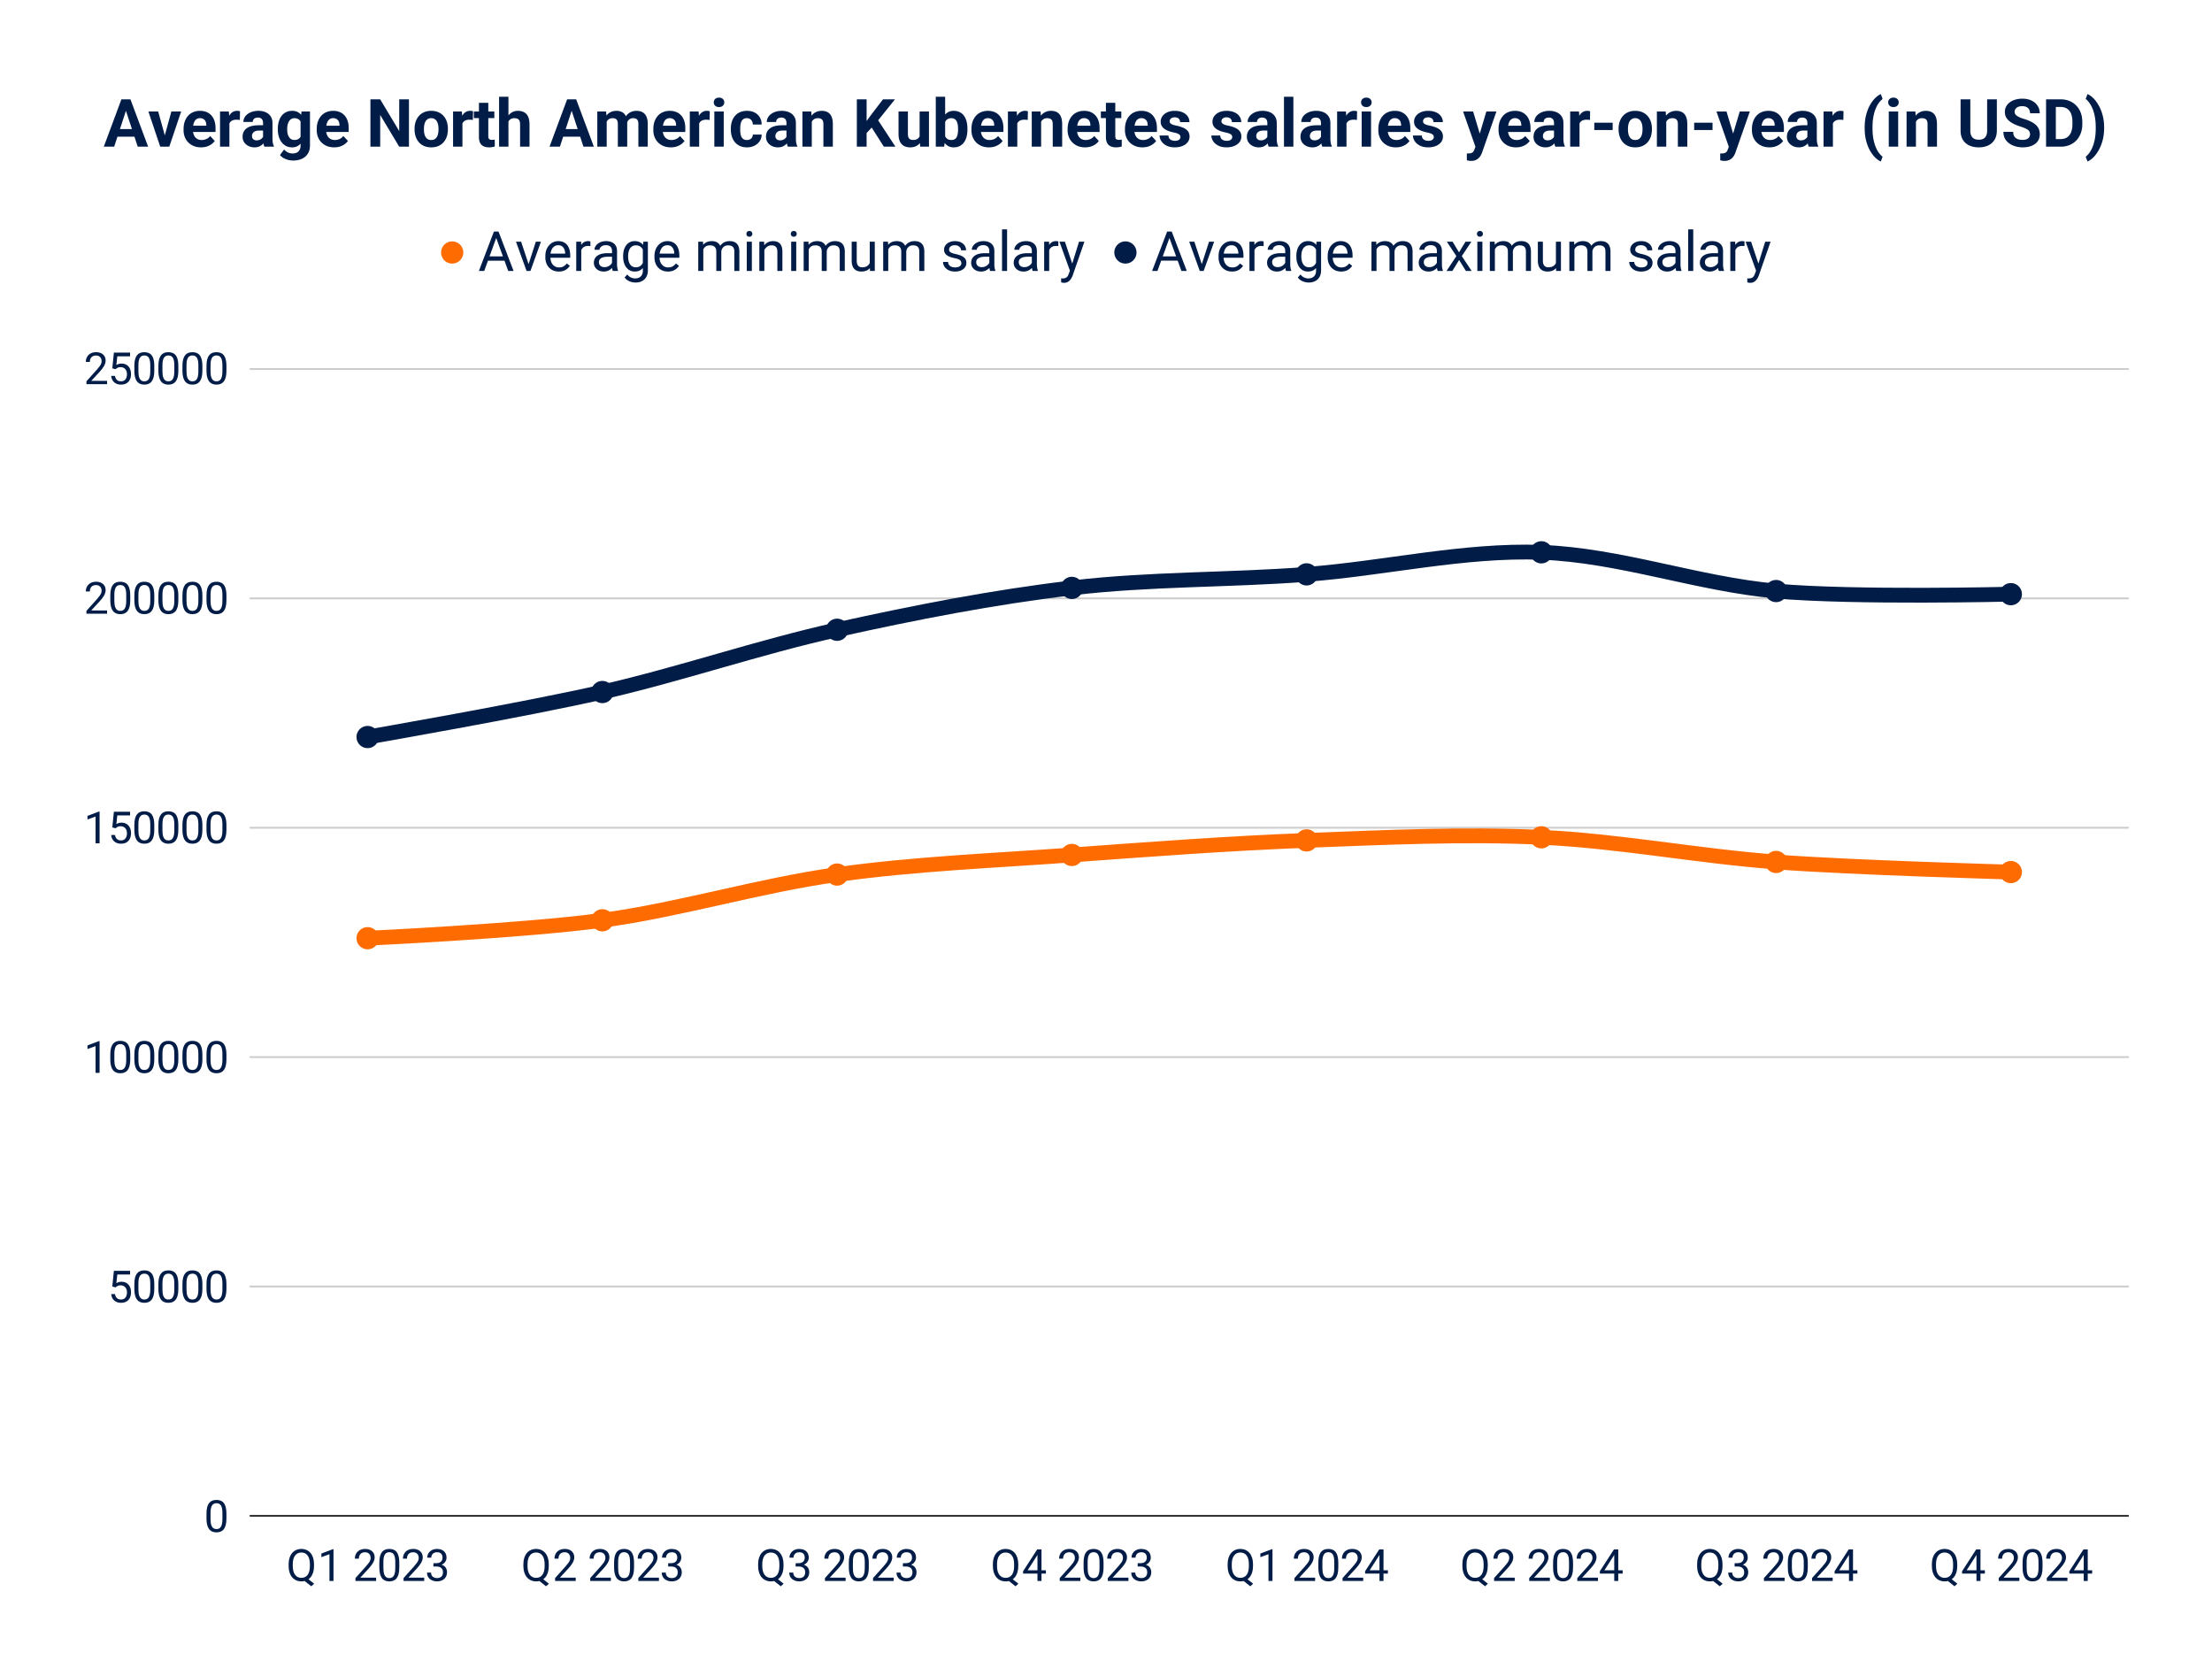 <svg viewBox="0 0 1196 906" fill="none" stroke-linecap="square" stroke-miterlimit="10" xmlns="http://www.w3.org/2000/svg"><path fill="#fff" d="M0 0h1196v906H0V0z"></path><path stroke="#333" stroke-linecap="butt" d="M135.5 819.5h1015"></path><path stroke="#ccc" stroke-linecap="butt" d="M135.5 695.5h1015m-1015-124h1015m-1015-124h1015m-1015-124h1015m-1015-124h1015"></path><path stroke="#fe6c01" stroke-width="8" stroke-linecap="butt" clip-path="url(#id_0)" d="M198.762 507.221s84.617-3.955 126.925-9.69c42.309-5.734 84.617-18.83 126.925-24.715 42.309-5.886 84.617-7.52 126.925-10.598 42.309-3.08 84.617-6.284 126.925-7.876 42.309-1.591 84.617-3.616 126.926-1.673 42.308 1.944 84.616 10.2 126.924 13.334 42.309 3.133 126.925 5.465 126.925 5.465"></path><path stroke="#011c46" stroke-width="8" stroke-linecap="butt" clip-path="url(#id_0)" d="M198.762 398.457s84.617-14.66 126.925-24.326c42.309-9.665 84.617-24.28 126.925-33.663 42.309-9.383 84.617-17.642 126.925-22.633 42.309-4.992 84.617-4.108 126.925-7.315 42.309-3.206 84.617-13.426 126.926-11.923 42.308 1.503 84.616 17.17 126.924 20.94 42.309 3.77 126.925 1.683 126.925 1.683"></path><path fill="#fe6c01" clip-path="url(#id_0)" d="M204.762 507.221a6 6 0 11-12 0 6 6 0 0112 0zm126.926-9.69a6 6 0 11-12 0 6 6 0 0112 0zm126.925-24.715a6 6 0 11-12 0 6 6 0 0112 0zm126.925-10.598a6 6 0 11-12 0 6 6 0 0112 0zm126.924-7.876a6 6 0 11-12 0 6 6 0 0112 0zm126.926-1.672a6 6 0 11-12 0 6 6 0 0112 0zm126.925 13.333a6 6 0 11-12 0 6 6 0 0112 0zm126.924 5.465a6 6 0 11-12 0 6 6 0 0112 0z"></path><path fill="#011c46" clip-path="url(#id_0)" d="M204.762 398.457a6 6 0 11-12 0 6 6 0 0112 0zm126.926-24.326a6 6 0 11-12 0 6 6 0 0112 0zm126.925-33.663a6 6 0 11-12 0 6 6 0 0112 0zm126.925-22.633a6 6 0 11-12 0 6 6 0 0112 0zm126.924-7.315a6 6 0 11-12 0 6 6 0 0112 0zm126.926-11.923a6 6 0 11-12 0 6 6 0 0112 0zm126.925 20.94a6 6 0 11-12 0 6 6 0 0112 0zm126.924 1.683a6 6 0 11-12 0 6 6 0 0112 0z"></path><path fill="#011c46" d="M122.425 818.31v2.593q0 2.11-.375 3.547-.375 1.438-1.078 2.328-.703.875-1.688 1.266-.984.39-2.234.39-.984 0-1.813-.25-.828-.25-1.5-.78-.656-.548-1.124-1.423-.47-.89-.72-2.14t-.25-2.938v-2.594q0-2.093.376-3.515.39-1.422 1.093-2.281.704-.86 1.688-1.235 1-.375 2.234-.375.985 0 1.828.25.844.235 1.5.75.657.516 1.11 1.39.469.86.703 2.11.25 1.235.25 2.906zm-2.172 2.953v-3.313q0-1.156-.14-2.031-.126-.875-.391-1.485-.25-.625-.656-1.015-.391-.39-.907-.563-.5-.187-1.125-.187-.78 0-1.375.297-.593.28-1 .906-.406.61-.625 1.625-.203 1-.203 2.453v3.313q0 1.14.125 2.03.14.876.406 1.516.282.641.657 1.047.39.407.89.61.516.187 1.141.187.797 0 1.39-.297.61-.312 1-.953.407-.656.61-1.687.203-1.032.203-2.453zM62.456 695.975l-1.734-.438.86-8.5h8.75v2h-6.907l-.516 4.641q.47-.265 1.188-.5.719-.234 1.656-.234 1.188 0 2.125.406.938.406 1.594 1.156.672.75 1.016 1.813.359 1.047.359 2.344 0 1.234-.344 2.265-.328 1.031-1 1.797-.672.766-1.687 1.188-1 .421-2.375.421-1.032 0-1.954-.28-.921-.298-1.64-.891-.719-.594-1.172-1.47-.453-.89-.563-2.077h2.063q.14.953.563 1.609.421.656 1.093 1 .688.328 1.61.328.765 0 1.359-.265.61-.282 1.016-.782t.625-1.218q.218-.72.218-1.61 0-.797-.218-1.484-.22-.703-.672-1.219-.438-.516-1.078-.797-.625-.297-1.438-.297-1.094 0-1.656.297-.547.297-1.14.797zm20.969-1.766v2.594q0 2.11-.375 3.547-.375 1.438-1.078 2.328-.703.875-1.688 1.266-.984.39-2.234.39-.984 0-1.813-.25-.828-.25-1.5-.78-.656-.548-1.124-1.423-.47-.89-.72-2.14t-.25-2.938v-2.594q0-2.093.376-3.515.39-1.422 1.093-2.281.704-.86 1.688-1.235 1-.375 2.234-.375.985 0 1.828.25.844.235 1.5.75.657.516 1.11 1.39.469.86.703 2.11.25 1.235.25 2.906zm-2.172 2.954v-3.313q0-1.156-.14-2.031-.126-.875-.391-1.485-.25-.625-.656-1.015-.391-.39-.907-.563-.5-.187-1.125-.187-.78 0-1.375.297-.593.28-1 .906-.406.61-.625 1.625-.203 1-.203 2.453v3.313q0 1.14.125 2.03.14.876.406 1.516.282.641.657 1.047.39.407.89.61.516.187 1.141.187.797 0 1.39-.297.61-.312 1-.953.407-.656.61-1.687.203-1.032.203-2.453zm15.172-2.954v2.594q0 2.11-.375 3.547-.375 1.438-1.078 2.328-.703.875-1.688 1.266-.984.39-2.234.39-.984 0-1.813-.25-.828-.25-1.5-.78-.656-.548-1.124-1.423-.47-.89-.72-2.14t-.25-2.938v-2.594q0-2.093.376-3.515.39-1.422 1.093-2.281.704-.86 1.688-1.235 1-.375 2.234-.375.985 0 1.828.25.844.235 1.5.75.657.516 1.11 1.39.469.86.703 2.11.25 1.235.25 2.906zm-2.172 2.954v-3.313q0-1.156-.14-2.031-.126-.875-.391-1.485-.25-.625-.656-1.015-.391-.39-.907-.563-.5-.187-1.125-.187-.78 0-1.375.297-.593.28-1 .906-.406.61-.625 1.625-.203 1-.203 2.453v3.313q0 1.14.125 2.03.14.876.406 1.516.282.641.657 1.047.39.407.89.61.516.187 1.141.187.797 0 1.39-.297.61-.312 1-.953.407-.656.61-1.687.203-1.032.203-2.453zm15.172-2.954v2.594q0 2.11-.375 3.547-.375 1.438-1.078 2.328-.703.875-1.688 1.266-.984.39-2.234.39-.984 0-1.813-.25-.828-.25-1.5-.78-.656-.548-1.124-1.423-.47-.89-.72-2.14t-.25-2.938v-2.594q0-2.093.376-3.515.39-1.422 1.093-2.281.704-.86 1.688-1.235 1-.375 2.234-.375.985 0 1.828.25.844.235 1.5.75.657.516 1.11 1.39.469.86.703 2.11.25 1.235.25 2.906zm-2.172 2.954v-3.313q0-1.156-.14-2.031-.126-.875-.391-1.485-.25-.625-.656-1.015-.391-.39-.907-.563-.5-.187-1.125-.187-.78 0-1.375.297-.593.28-1 .906-.406.61-.625 1.625-.203 1-.203 2.453v3.313q0 1.14.125 2.03.14.876.406 1.516.282.641.657 1.047.39.407.89.61.516.187 1.141.187.797 0 1.39-.297.61-.312 1-.953.407-.656.61-1.687.203-1.032.203-2.453zm15.172-2.954v2.594q0 2.11-.375 3.547-.375 1.438-1.078 2.328-.703.875-1.688 1.266-.984.39-2.234.39-.984 0-1.813-.25-.828-.25-1.5-.78-.656-.548-1.124-1.423-.47-.89-.72-2.14t-.25-2.938v-2.594q0-2.093.376-3.515.39-1.422 1.093-2.281.704-.86 1.688-1.235 1-.375 2.234-.375.985 0 1.828.25.844.235 1.5.75.657.516 1.11 1.39.469.86.703 2.11.25 1.235.25 2.906zm-2.172 2.954v-3.313q0-1.156-.14-2.031-.126-.875-.391-1.485-.25-.625-.656-1.015-.391-.39-.907-.563-.5-.187-1.125-.187-.78 0-1.375.297-.593.28-1 .906-.406.61-.625 1.625-.203 1-.203 2.453v3.313q0 1.14.125 2.03.14.876.406 1.516.282.641.657 1.047.39.407.89.61.516.187 1.141.187.797 0 1.39-.297.61-.312 1-.953.407-.656.61-1.687.203-1.032.203-2.453zM53.847 562.844V580h-2.172v-14.453L47.3 567.14v-1.953l6.203-2.344h.344zm16.578 7.265v2.594q0 2.11-.375 3.547-.375 1.438-1.078 2.328-.703.875-1.688 1.266-.984.39-2.234.39-.984 0-1.813-.25-.828-.25-1.5-.78-.656-.548-1.125-1.423-.468-.89-.718-2.14-.25-1.25-.25-2.938v-2.594q0-2.093.375-3.515.39-1.422 1.093-2.282.704-.859 1.688-1.234 1-.375 2.234-.375.985 0 1.828.25.844.235 1.5.75.657.516 1.11 1.39.469.86.703 2.11.25 1.235.25 2.906zm-2.172 2.953v-3.312q0-1.156-.14-2.031-.126-.875-.391-1.485-.25-.625-.656-1.015-.391-.39-.907-.563-.5-.187-1.125-.187-.78 0-1.375.297-.593.28-1 .906-.406.61-.625 1.625-.203 1-.203 2.453v3.313q0 1.14.125 2.03.14.876.406 1.516.282.641.657 1.047.39.407.89.61.516.187 1.141.187.797 0 1.39-.297.61-.312 1-.953.407-.656.61-1.687.203-1.032.203-2.453zm15.172-2.953v2.594q0 2.11-.375 3.547-.375 1.438-1.078 2.328-.703.875-1.688 1.266-.984.39-2.234.39-.984 0-1.813-.25-.828-.25-1.5-.78-.656-.548-1.124-1.423-.47-.89-.72-2.14t-.25-2.938v-2.594q0-2.093.376-3.515.39-1.422 1.093-2.282.704-.859 1.688-1.234 1-.375 2.234-.375.985 0 1.828.25.844.235 1.5.75.657.516 1.11 1.39.469.86.703 2.11.25 1.235.25 2.906zm-2.172 2.953v-3.312q0-1.156-.14-2.031-.126-.875-.391-1.485-.25-.625-.656-1.015-.391-.39-.907-.563-.5-.187-1.125-.187-.78 0-1.375.297-.593.28-1 .906-.406.61-.625 1.625-.203 1-.203 2.453v3.313q0 1.14.125 2.03.14.876.406 1.516.282.641.657 1.047.39.407.89.61.516.187 1.141.187.797 0 1.39-.297.61-.312 1-.953.407-.656.61-1.687.203-1.032.203-2.453zm15.172-2.953v2.594q0 2.11-.375 3.547-.375 1.438-1.078 2.328-.703.875-1.688 1.266-.984.39-2.234.39-.984 0-1.813-.25-.828-.25-1.5-.78-.656-.548-1.124-1.423-.47-.89-.72-2.14t-.25-2.938v-2.594q0-2.093.376-3.515.39-1.422 1.093-2.282.704-.859 1.688-1.234 1-.375 2.234-.375.985 0 1.828.25.844.235 1.5.75.657.516 1.11 1.39.469.86.703 2.11.25 1.235.25 2.906zm-2.172 2.953v-3.312q0-1.156-.14-2.031-.126-.875-.391-1.485-.25-.625-.656-1.015-.391-.39-.907-.563-.5-.187-1.125-.187-.78 0-1.375.297-.593.28-1 .906-.406.61-.625 1.625-.203 1-.203 2.453v3.313q0 1.14.125 2.03.14.876.406 1.516.282.641.657 1.047.39.407.89.61.516.187 1.141.187.797 0 1.39-.297.61-.312 1-.953.407-.656.61-1.687.203-1.032.203-2.453zm15.172-2.953v2.594q0 2.11-.375 3.547-.375 1.438-1.078 2.328-.703.875-1.688 1.266-.984.39-2.234.39-.984 0-1.813-.25-.828-.25-1.5-.78-.656-.548-1.124-1.423-.47-.89-.72-2.14t-.25-2.938v-2.594q0-2.093.376-3.515.39-1.422 1.093-2.282.704-.859 1.688-1.234 1-.375 2.234-.375.985 0 1.828.25.844.235 1.5.75.657.516 1.11 1.39.469.86.703 2.11.25 1.235.25 2.906zm-2.172 2.953v-3.312q0-1.156-.14-2.031-.126-.875-.391-1.485-.25-.625-.656-1.015-.391-.39-.907-.563-.5-.187-1.125-.187-.78 0-1.375.297-.593.28-1 .906-.406.61-.625 1.625-.203 1-.203 2.453v3.313q0 1.14.125 2.03.14.876.406 1.516.282.641.657 1.047.39.407.89.61.516.187 1.141.187.797 0 1.39-.297.61-.312 1-.953.407-.656.61-1.687.203-1.032.203-2.453zm15.172-2.953v2.594q0 2.11-.375 3.547-.375 1.438-1.078 2.328-.703.875-1.688 1.266-.984.39-2.234.39-.984 0-1.813-.25-.828-.25-1.5-.78-.656-.548-1.124-1.423-.47-.89-.72-2.14t-.25-2.938v-2.594q0-2.093.376-3.515.39-1.422 1.093-2.282.704-.859 1.688-1.234 1-.375 2.234-.375.985 0 1.828.25.844.235 1.5.75.657.516 1.11 1.39.469.86.703 2.11.25 1.235.25 2.906zm-2.172 2.953v-3.312q0-1.156-.14-2.031-.126-.875-.391-1.485-.25-.625-.656-1.015-.391-.39-.907-.563-.5-.187-1.125-.187-.78 0-1.375.297-.593.28-1 .906-.406.61-.625 1.625-.203 1-.203 2.453v3.313q0 1.14.125 2.03.14.876.406 1.516.282.641.657 1.047.39.407.89.61.516.187 1.141.187.797 0 1.39-.297.61-.312 1-.953.407-.656.61-1.687.203-1.032.203-2.453zM53.847 438.744V455.9h-2.172v-14.453L47.3 443.04v-1.954l6.203-2.343h.344zm8.61 9.031l-1.735-.438.86-8.5h8.75v2h-6.907l-.516 4.641q.47-.266 1.188-.5.719-.234 1.656-.234 1.188 0 2.125.406.938.406 1.594 1.156.672.75 1.016 1.813.359 1.047.359 2.343 0 1.235-.344 2.266-.328 1.031-1 1.797-.672.766-1.687 1.188-1 .421-2.375.421-1.032 0-1.954-.28-.921-.298-1.64-.892-.719-.593-1.172-1.468-.453-.89-.563-2.078h2.063q.14.953.563 1.609.421.656 1.093 1 .688.328 1.61.328.765 0 1.359-.266.61-.28 1.016-.78t.625-1.22q.218-.718.218-1.609 0-.797-.218-1.484-.22-.703-.672-1.219-.438-.516-1.078-.797-.625-.297-1.438-.297-1.094 0-1.656.297-.547.297-1.14.797zm20.968-1.766v2.594q0 2.11-.375 3.547-.375 1.438-1.078 2.328-.703.875-1.688 1.266-.984.39-2.234.39-.984 0-1.813-.25-.828-.25-1.5-.78-.656-.548-1.124-1.423-.47-.89-.72-2.14t-.25-2.938v-2.594q0-2.093.376-3.515.39-1.422 1.093-2.282.704-.859 1.688-1.234 1-.375 2.234-.375.985 0 1.828.25.844.234 1.5.75.657.516 1.11 1.39.469.86.703 2.11.25 1.234.25 2.906zm-2.172 2.953v-3.312q0-1.156-.14-2.031-.126-.875-.391-1.485-.25-.625-.656-1.015-.391-.39-.907-.563-.5-.187-1.125-.187-.78 0-1.375.297-.593.28-1 .906-.406.61-.625 1.625-.203 1-.203 2.453v3.313q0 1.14.125 2.03.14.876.406 1.516.282.641.657 1.047.39.406.89.61.516.187 1.141.187.797 0 1.39-.297.61-.312 1-.953.407-.656.61-1.687.203-1.032.203-2.454zm15.172-2.953v2.594q0 2.11-.375 3.547-.375 1.438-1.078 2.328-.703.875-1.688 1.266-.984.39-2.234.39-.984 0-1.813-.25-.828-.25-1.5-.78-.656-.548-1.124-1.423-.47-.89-.72-2.14t-.25-2.938v-2.594q0-2.093.376-3.515.39-1.422 1.093-2.282.704-.859 1.688-1.234 1-.375 2.234-.375.985 0 1.828.25.844.234 1.5.75.657.516 1.11 1.39.469.86.703 2.11.25 1.234.25 2.906zm-2.172 2.953v-3.312q0-1.156-.14-2.031-.126-.875-.391-1.485-.25-.625-.656-1.015-.391-.39-.907-.563-.5-.187-1.125-.187-.78 0-1.375.297-.593.28-1 .906-.406.61-.625 1.625-.203 1-.203 2.453v3.313q0 1.14.125 2.03.14.876.406 1.516.282.641.657 1.047.39.406.89.61.516.187 1.141.187.797 0 1.39-.297.61-.312 1-.953.407-.656.61-1.687.203-1.032.203-2.454zm15.172-2.953v2.594q0 2.11-.375 3.547-.375 1.438-1.078 2.328-.703.875-1.688 1.266-.984.39-2.234.39-.984 0-1.813-.25-.828-.25-1.5-.78-.656-.548-1.124-1.423-.47-.89-.72-2.14t-.25-2.938v-2.594q0-2.093.376-3.515.39-1.422 1.093-2.282.704-.859 1.688-1.234 1-.375 2.234-.375.985 0 1.828.25.844.234 1.5.75.657.516 1.11 1.39.469.86.703 2.11.25 1.234.25 2.906zm-2.172 2.953v-3.312q0-1.156-.14-2.031-.126-.875-.391-1.485-.25-.625-.656-1.015-.391-.39-.907-.563-.5-.187-1.125-.187-.78 0-1.375.297-.593.28-1 .906-.406.61-.625 1.625-.203 1-.203 2.453v3.313q0 1.14.125 2.03.14.876.406 1.516.282.641.657 1.047.39.406.89.61.516.187 1.141.187.797 0 1.39-.297.61-.312 1-.953.407-.656.61-1.687.203-1.032.203-2.454zm15.172-2.953v2.594q0 2.11-.375 3.547-.375 1.438-1.078 2.328-.703.875-1.688 1.266-.984.39-2.234.39-.984 0-1.813-.25-.828-.25-1.5-.78-.656-.548-1.124-1.423-.47-.89-.72-2.14t-.25-2.938v-2.594q0-2.093.376-3.515.39-1.422 1.093-2.282.704-.859 1.688-1.234 1-.375 2.234-.375.985 0 1.828.25.844.234 1.5.75.657.516 1.11 1.39.469.86.703 2.11.25 1.234.25 2.906zm-2.172 2.953v-3.312q0-1.156-.14-2.031-.126-.875-.391-1.485-.25-.625-.656-1.015-.391-.39-.907-.563-.5-.187-1.125-.187-.78 0-1.375.297-.593.28-1 .906-.406.61-.625 1.625-.203 1-.203 2.453v3.313q0 1.14.125 2.03.14.876.406 1.516.282.641.657 1.047.39.406.89.61.516.187 1.141.187.797 0 1.39-.297.61-.312 1-.953.407-.656.61-1.687.203-1.032.203-2.454zM57.894 330.019v1.781H46.737v-1.563l5.579-6.218q1.03-1.156 1.593-1.953.578-.797.797-1.438.235-.64.235-1.312 0-.844-.344-1.532-.344-.687-1.016-1.093-.656-.407-1.61-.407-1.14 0-1.905.438-.75.437-1.125 1.234-.375.781-.375 1.797h-2.157q0-1.437.625-2.625.641-1.203 1.875-1.906 1.25-.719 3.063-.719 1.61 0 2.75.578 1.156.563 1.765 1.594.625 1.016.625 2.39 0 .75-.25 1.516t-.687 1.531q-.438.75-1.031 1.5-.578.735-1.235 1.454l-4.562 4.953h8.547zm12.531-8.11v2.594q0 2.11-.375 3.547-.375 1.438-1.078 2.328-.703.875-1.688 1.266-.984.39-2.234.39-.984 0-1.813-.25-.828-.25-1.5-.78-.656-.548-1.125-1.423-.468-.89-.718-2.14-.25-1.25-.25-2.938v-2.594q0-2.093.375-3.515.39-1.422 1.093-2.281.704-.86 1.688-1.235 1-.375 2.234-.375.985 0 1.828.25.844.235 1.5.75.657.516 1.11 1.39.469.86.703 2.11.25 1.235.25 2.906zm-2.172 2.954v-3.313q0-1.156-.14-2.031-.126-.875-.391-1.485-.25-.625-.656-1.015-.391-.39-.907-.563-.5-.187-1.125-.187-.78 0-1.375.297-.593.28-1 .906-.406.61-.625 1.625-.203 1-.203 2.453v3.313q0 1.14.125 2.03.14.876.406 1.516.282.641.657 1.047.39.406.89.61.516.187 1.141.187.797 0 1.39-.297.61-.312 1-.953.407-.656.61-1.687.203-1.032.203-2.453zm15.172-2.954v2.594q0 2.11-.375 3.547-.375 1.438-1.078 2.328-.703.875-1.688 1.266-.984.39-2.234.39-.984 0-1.813-.25-.828-.25-1.5-.78-.656-.548-1.124-1.423-.47-.89-.72-2.14t-.25-2.938v-2.594q0-2.093.376-3.515.39-1.422 1.093-2.281.704-.86 1.688-1.235 1-.375 2.234-.375.985 0 1.828.25.844.235 1.5.75.657.516 1.11 1.39.469.86.703 2.11.25 1.235.25 2.906zm-2.172 2.954v-3.313q0-1.156-.14-2.031-.126-.875-.391-1.485-.25-.625-.656-1.015-.391-.39-.907-.563-.5-.187-1.125-.187-.78 0-1.375.297-.593.28-1 .906-.406.61-.625 1.625-.203 1-.203 2.453v3.313q0 1.14.125 2.03.14.876.406 1.516.282.641.657 1.047.39.406.89.61.516.187 1.141.187.797 0 1.39-.297.61-.312 1-.953.407-.656.61-1.687.203-1.032.203-2.453zm15.172-2.954v2.594q0 2.11-.375 3.547-.375 1.438-1.078 2.328-.703.875-1.688 1.266-.984.39-2.234.39-.984 0-1.813-.25-.828-.25-1.5-.78-.656-.548-1.124-1.423-.47-.89-.72-2.14t-.25-2.938v-2.594q0-2.093.376-3.515.39-1.422 1.093-2.281.704-.86 1.688-1.235 1-.375 2.234-.375.985 0 1.828.25.844.235 1.5.75.657.516 1.11 1.39.469.86.703 2.11.25 1.235.25 2.906zm-2.172 2.954v-3.313q0-1.156-.14-2.031-.126-.875-.391-1.485-.25-.625-.656-1.015-.391-.39-.907-.563-.5-.187-1.125-.187-.78 0-1.375.297-.593.28-1 .906-.406.61-.625 1.625-.203 1-.203 2.453v3.313q0 1.14.125 2.03.14.876.406 1.516.282.641.657 1.047.39.406.89.61.516.187 1.141.187.797 0 1.39-.297.61-.312 1-.953.407-.656.61-1.687.203-1.032.203-2.453zm15.172-2.954v2.594q0 2.11-.375 3.547-.375 1.438-1.078 2.328-.703.875-1.688 1.266-.984.39-2.234.39-.984 0-1.813-.25-.828-.25-1.5-.78-.656-.548-1.124-1.423-.47-.89-.72-2.14t-.25-2.938v-2.594q0-2.093.376-3.515.39-1.422 1.093-2.281.704-.86 1.688-1.235 1-.375 2.234-.375.985 0 1.828.25.844.235 1.5.75.657.516 1.11 1.39.469.86.703 2.11.25 1.235.25 2.906zm-2.172 2.954v-3.313q0-1.156-.14-2.031-.126-.875-.391-1.485-.25-.625-.656-1.015-.391-.39-.907-.563-.5-.187-1.125-.187-.78 0-1.375.297-.593.28-1 .906-.406.61-.625 1.625-.203 1-.203 2.453v3.313q0 1.14.125 2.03.14.876.406 1.516.282.641.657 1.047.39.406.89.61.516.187 1.141.187.797 0 1.39-.297.61-.312 1-.953.407-.656.61-1.687.203-1.032.203-2.453zm15.172-2.954v2.594q0 2.11-.375 3.547-.375 1.438-1.078 2.328-.703.875-1.688 1.266-.984.39-2.234.39-.984 0-1.813-.25-.828-.25-1.5-.78-.656-.548-1.124-1.423-.47-.89-.72-2.14t-.25-2.938v-2.594q0-2.093.376-3.515.39-1.422 1.093-2.281.704-.86 1.688-1.235 1-.375 2.234-.375.985 0 1.828.25.844.235 1.5.75.657.516 1.11 1.39.469.86.703 2.11.25 1.235.25 2.906zm-2.172 2.954v-3.313q0-1.156-.14-2.031-.126-.875-.391-1.485-.25-.625-.656-1.015-.391-.39-.907-.563-.5-.187-1.125-.187-.78 0-1.375.297-.593.28-1 .906-.406.61-.625 1.625-.203 1-.203 2.453v3.313q0 1.14.125 2.03.14.876.406 1.516.282.641.657 1.047.39.406.89.61.516.187 1.141.187.797 0 1.39-.297.61-.312 1-.953.407-.656.61-1.687.203-1.032.203-2.453zM57.894 205.919v1.781H46.737v-1.563l5.579-6.218q1.03-1.157 1.593-1.953.578-.797.797-1.438.235-.64.235-1.312 0-.844-.344-1.532-.344-.687-1.016-1.093-.656-.407-1.61-.407-1.14 0-1.905.438-.75.437-1.125 1.234-.375.781-.375 1.797h-2.157q0-1.437.625-2.625.641-1.203 1.875-1.906 1.25-.719 3.063-.719 1.61 0 2.75.578 1.156.563 1.765 1.594.625 1.016.625 2.39 0 .75-.25 1.516t-.687 1.531q-.438.75-1.031 1.5-.578.735-1.235 1.454l-4.562 4.953h8.547zm4.562-6.344l-1.734-.438.86-8.5h8.75v2h-6.907l-.516 4.641q.47-.266 1.188-.5.719-.234 1.656-.234 1.188 0 2.125.406.938.406 1.594 1.156.672.75 1.016 1.813.359 1.047.359 2.343 0 1.235-.344 2.266-.328 1.031-1 1.797-.672.766-1.687 1.188-1 .421-2.375.421-1.032 0-1.954-.28-.921-.298-1.64-.892-.719-.593-1.172-1.468-.453-.89-.563-2.078h2.063q.14.953.563 1.609.421.656 1.093 1 .688.328 1.61.328.765 0 1.359-.266.61-.28 1.016-.78t.625-1.22q.218-.718.218-1.609 0-.797-.218-1.484-.22-.703-.672-1.219-.438-.516-1.078-.797-.625-.297-1.438-.297-1.094 0-1.656.297-.547.297-1.14.797zm20.969-1.766v2.594q0 2.11-.375 3.547-.375 1.438-1.078 2.328-.703.875-1.688 1.266-.984.39-2.234.39-.984 0-1.813-.25-.828-.25-1.5-.78-.656-.548-1.124-1.423-.47-.89-.72-2.14t-.25-2.938v-2.594q0-2.093.376-3.515.39-1.422 1.093-2.282.704-.859 1.688-1.234 1-.375 2.234-.375.985 0 1.828.25.844.234 1.5.75.657.516 1.11 1.39.469.86.703 2.11.25 1.234.25 2.906zm-2.172 2.953v-3.312q0-1.156-.14-2.031-.126-.875-.391-1.485-.25-.625-.656-1.015-.391-.39-.907-.563-.5-.187-1.125-.187-.78 0-1.375.297-.593.28-1 .906-.406.61-.625 1.625-.203 1-.203 2.453v3.313q0 1.14.125 2.03.14.876.406 1.516.282.641.657 1.047.39.406.89.61.516.187 1.141.187.797 0 1.39-.297.61-.312 1-.953.407-.656.61-1.687.203-1.032.203-2.454zm15.172-2.953v2.594q0 2.11-.375 3.547-.375 1.438-1.078 2.328-.703.875-1.688 1.266-.984.39-2.234.39-.984 0-1.813-.25-.828-.25-1.5-.78-.656-.548-1.124-1.423-.47-.89-.72-2.14t-.25-2.938v-2.594q0-2.093.376-3.515.39-1.422 1.093-2.282.704-.859 1.688-1.234 1-.375 2.234-.375.985 0 1.828.25.844.234 1.5.75.657.516 1.11 1.39.469.86.703 2.11.25 1.234.25 2.906zm-2.172 2.953v-3.312q0-1.156-.14-2.031-.126-.875-.391-1.485-.25-.625-.656-1.015-.391-.39-.907-.563-.5-.187-1.125-.187-.78 0-1.375.297-.593.28-1 .906-.406.61-.625 1.625-.203 1-.203 2.453v3.313q0 1.14.125 2.03.14.876.406 1.516.282.641.657 1.047.39.406.89.61.516.187 1.141.187.797 0 1.39-.297.61-.312 1-.953.407-.656.61-1.687.203-1.032.203-2.454zm15.172-2.953v2.594q0 2.11-.375 3.547-.375 1.438-1.078 2.328-.703.875-1.688 1.266-.984.39-2.234.39-.984 0-1.813-.25-.828-.25-1.5-.78-.656-.548-1.124-1.423-.47-.89-.72-2.14t-.25-2.938v-2.594q0-2.093.376-3.515.39-1.422 1.093-2.282.704-.859 1.688-1.234 1-.375 2.234-.375.985 0 1.828.25.844.234 1.5.75.657.516 1.11 1.39.469.86.703 2.11.25 1.234.25 2.906zm-2.172 2.953v-3.312q0-1.156-.14-2.031-.126-.875-.391-1.485-.25-.625-.656-1.015-.391-.39-.907-.563-.5-.187-1.125-.187-.78 0-1.375.297-.593.28-1 .906-.406.61-.625 1.625-.203 1-.203 2.453v3.313q0 1.14.125 2.03.14.876.406 1.516.282.641.657 1.047.39.406.89.61.516.187 1.141.187.797 0 1.39-.297.61-.312 1-.953.407-.656.61-1.687.203-1.032.203-2.454zm15.172-2.953v2.594q0 2.11-.375 3.547-.375 1.438-1.078 2.328-.703.875-1.688 1.266-.984.39-2.234.39-.984 0-1.813-.25-.828-.25-1.5-.78-.656-.548-1.124-1.423-.47-.89-.72-2.14t-.25-2.938v-2.594q0-2.093.376-3.515.39-1.422 1.093-2.282.704-.859 1.688-1.234 1-.375 2.234-.375.985 0 1.828.25.844.234 1.5.75.657.516 1.11 1.39.469.86.703 2.11.25 1.234.25 2.906zm-2.172 2.953v-3.312q0-1.156-.14-2.031-.126-.875-.391-1.485-.25-.625-.656-1.015-.391-.39-.907-.563-.5-.187-1.125-.187-.78 0-1.375.297-.593.28-1 .906-.406.61-.625 1.625-.203 1-.203 2.453v3.313q0 1.14.125 2.03.14.876.406 1.516.282.641.657 1.047.39.406.89.61.516.187 1.141.187.797 0 1.39-.297.61-.312 1-.953.407-.656.61-1.687.203-1.032.203-2.454zm45.244 651.985l4.344 3.437-1.532 1.407-4.265-3.391 1.453-1.453zm4.281-7.125v1.078q0 1.922-.484 3.453-.485 1.516-1.39 2.594-.892 1.062-2.157 1.625-1.25.562-2.813.562-1.515 0-2.78-.562-1.25-.563-2.173-1.625-.922-1.078-1.422-2.594-.5-1.531-.5-3.453v-1.078q0-1.922.485-3.438.5-1.515 1.406-2.578.922-1.078 2.188-1.64 1.265-.563 2.765-.563 1.563 0 2.828.563 1.266.562 2.172 1.64.906 1.063 1.39 2.578.485 1.516.485 3.438zm-2.234 1.078v-1.094q0-1.531-.313-2.703-.312-1.172-.922-1.969-.593-.796-1.453-1.203-.844-.406-1.953-.406-1.031 0-1.89.406-.844.407-1.454 1.203-.609.797-.937 1.97-.328 1.171-.328 2.702v1.094q0 1.547.328 2.719t.937 1.984q.625.797 1.47 1.219.858.406 1.905.406 1.094 0 1.953-.406.86-.422 1.454-1.219.593-.812.89-1.984.313-1.172.313-2.719zm12.765-9.156V854.7h-2.172v-14.453l-4.375 1.594v-1.953l6.204-2.344h.343zm23.047 15.375v1.781H192.2v-1.563l5.578-6.218q1.031-1.156 1.594-1.953.578-.797.797-1.438.234-.64.234-1.312 0-.844-.344-1.532-.343-.687-1.015-1.093-.657-.407-1.61-.407-1.14 0-1.906.438-.75.437-1.125 1.234-.375.782-.375 1.797h-2.156q0-1.437.625-2.625.64-1.203 1.875-1.906 1.25-.719 3.062-.719 1.61 0 2.75.578 1.157.563 1.766 1.594.625 1.016.625 2.39 0 .75-.25 1.516t-.688 1.532q-.437.75-1.03 1.5-.579.734-1.235 1.453l-4.563 4.953h8.547zm12.531-8.11v2.594q0 2.11-.375 3.547-.375 1.438-1.078 2.328-.703.875-1.687 1.266-.985.39-2.235.39-.984 0-1.812-.25-.828-.25-1.5-.78-.656-.548-1.125-1.423-.469-.89-.719-2.14t-.25-2.938v-2.594q0-2.093.375-3.515.39-1.422 1.094-2.281.703-.86 1.688-1.235 1-.375 2.234-.375.984 0 1.828.25.844.235 1.5.75.656.516 1.11 1.39.468.86.702 2.11.25 1.235.25 2.906zm-2.171 2.954v-3.313q0-1.156-.141-2.031-.125-.875-.39-1.485-.25-.625-.657-1.015-.39-.39-.906-.563-.5-.187-1.125-.187-.781 0-1.375.297-.594.28-1 .906-.406.61-.625 1.625-.203 1-.203 2.453v3.313q0 1.14.125 2.03.14.876.406 1.516.281.641.656 1.047.39.407.89.61.516.187 1.141.187.797 0 1.391-.297.61-.312 1-.953.406-.656.61-1.687.203-1.032.203-2.453zm15.64 5.156v1.781H218.2v-1.563l5.578-6.218q1.031-1.156 1.594-1.953.578-.797.797-1.438.234-.64.234-1.312 0-.844-.344-1.532-.343-.687-1.015-1.093-.657-.407-1.61-.407-1.14 0-1.906.438-.75.437-1.125 1.234-.375.782-.375 1.797h-2.156q0-1.437.625-2.625.64-1.203 1.875-1.906 1.25-.719 3.062-.719 1.61 0 2.75.578 1.157.563 1.766 1.594.625 1.016.625 2.39 0 .75-.25 1.516t-.688 1.532q-.437.75-1.03 1.5-.579.734-1.235 1.453l-4.563 4.953h8.547zm4.985-7.813h1.546q1.141 0 1.875-.375.75-.39 1.125-1.047.375-.671.375-1.5 0-.984-.328-1.656-.328-.672-.984-1-.656-.344-1.672-.344-.906 0-1.61.36-.702.36-1.093 1.015-.39.657-.39 1.547h-2.173q0-1.312.657-2.375.656-1.062 1.843-1.687 1.204-.64 2.766-.64 1.547 0 2.703.546 1.172.547 1.813 1.625.64 1.063.64 2.656 0 .64-.297 1.375-.296.735-.921 1.375-.625.625-1.625 1.032-1 .406-2.391.406h-1.86v-1.313zm0 1.782v-1.313h1.859q1.625 0 2.688.39 1.078.391 1.687 1.032.61.64.86 1.422.265.765.265 1.515 0 1.204-.406 2.125-.407.922-1.14 1.579-.735.64-1.72.968-.984.328-2.14.328-1.11 0-2.094-.312-.984-.328-1.734-.922-.75-.61-1.172-1.484-.422-.891-.422-2.032h2.172q0 .891.39 1.563.391.672 1.125 1.047.735.36 1.735.36t1.718-.345q.72-.343 1.11-1.046.39-.704.39-1.782 0-1.062-.453-1.75-.437-.687-1.25-1.015-.812-.328-1.922-.328h-1.546zm58.081 5.859l4.344 3.437-1.532 1.407-4.265-3.391 1.453-1.453zm4.281-7.125v1.078q0 1.922-.484 3.453-.485 1.516-1.39 2.594-.892 1.062-2.157 1.625-1.25.562-2.813.562-1.515 0-2.78-.562-1.25-.563-2.173-1.625-.922-1.078-1.422-2.594-.5-1.531-.5-3.453v-1.078q0-1.922.485-3.438.5-1.515 1.406-2.578.922-1.078 2.188-1.64 1.265-.563 2.765-.563 1.563 0 2.828.563 1.266.562 2.172 1.64.906 1.063 1.39 2.578.485 1.516.485 3.438zm-2.234 1.078v-1.094q0-1.531-.313-2.703-.312-1.172-.922-1.969-.593-.796-1.453-1.203-.844-.406-1.953-.406-1.031 0-1.89.406-.844.407-1.454 1.203-.609.797-.937 1.97-.328 1.171-.328 2.702v1.094q0 1.547.328 2.719t.937 1.984q.625.797 1.47 1.219.858.406 1.905.406 1.094 0 1.954-.406.859-.422 1.453-1.219.593-.812.89-1.984.313-1.172.313-2.719zm16.812 6.219v1.781h-11.156v-1.563l5.578-6.218q1.031-1.156 1.594-1.953.578-.797.797-1.438.234-.64.234-1.312 0-.844-.344-1.532-.343-.687-1.015-1.093-.656-.407-1.61-.407-1.14 0-1.906.438-.75.437-1.125 1.234-.375.782-.375 1.797h-2.156q0-1.437.625-2.625.64-1.203 1.875-1.906 1.25-.719 3.062-.719 1.61 0 2.75.578 1.157.563 1.766 1.594.625 1.016.625 2.39 0 .75-.25 1.516t-.688 1.532q-.437.75-1.03 1.5-.579.734-1.235 1.453l-4.563 4.953h8.547zm19 0v1.781h-11.156v-1.563l5.578-6.218q1.031-1.156 1.594-1.953.578-.797.797-1.438.234-.64.234-1.312 0-.844-.344-1.532-.343-.687-1.015-1.093-.656-.407-1.61-.407-1.14 0-1.906.438-.75.437-1.125 1.234-.375.782-.375 1.797h-2.156q0-1.437.625-2.625.64-1.203 1.875-1.906 1.25-.719 3.062-.719 1.61 0 2.75.578 1.157.563 1.766 1.594.625 1.016.625 2.39 0 .75-.25 1.516t-.688 1.532q-.437.75-1.03 1.5-.579.734-1.235 1.453l-4.563 4.953h8.547zm12.531-8.11v2.594q0 2.11-.375 3.547-.375 1.438-1.078 2.328-.703.875-1.687 1.266-.985.39-2.235.39-.984 0-1.812-.25-.828-.25-1.5-.78-.656-.548-1.125-1.423-.469-.89-.719-2.14t-.25-2.938v-2.594q0-2.093.375-3.515.39-1.422 1.094-2.281.703-.86 1.688-1.235 1-.375 2.234-.375.984 0 1.828.25.844.235 1.5.75.656.516 1.11 1.39.468.86.702 2.11.25 1.235.25 2.906zm-2.171 2.954v-3.313q0-1.156-.141-2.031-.125-.875-.39-1.485-.25-.625-.657-1.015-.39-.39-.906-.563-.5-.187-1.125-.187-.781 0-1.375.297-.594.28-1 .906-.406.61-.625 1.625-.203 1-.203 2.453v3.313q0 1.14.125 2.03.14.876.406 1.516.281.641.656 1.047.39.407.89.61.517.187 1.142.187.796 0 1.39-.297.61-.312 1-.953.406-.656.61-1.687.203-1.032.203-2.453zm15.64 5.156v1.781h-11.156v-1.563l5.578-6.218q1.031-1.156 1.594-1.953.578-.797.797-1.438.234-.64.234-1.312 0-.844-.344-1.532-.343-.687-1.015-1.093-.656-.407-1.61-.407-1.14 0-1.906.438-.75.437-1.125 1.234-.375.782-.375 1.797h-2.156q0-1.437.625-2.625.64-1.203 1.875-1.906 1.25-.719 3.062-.719 1.61 0 2.75.578 1.157.563 1.766 1.594.625 1.016.625 2.39 0 .75-.25 1.516t-.688 1.532q-.437.75-1.03 1.5-.579.734-1.235 1.453l-4.563 4.953h8.547zm4.985-7.813h1.546q1.141 0 1.875-.375.75-.39 1.125-1.047.375-.671.375-1.5 0-.984-.328-1.656-.328-.672-.984-1-.656-.344-1.672-.344-.906 0-1.61.36-.702.36-1.093 1.015-.39.657-.39 1.547h-2.173q0-1.312.657-2.375.656-1.062 1.844-1.687 1.203-.64 2.765-.64 1.547 0 2.703.546 1.172.547 1.813 1.625.64 1.063.64 2.656 0 .64-.296 1.375-.297.735-.922 1.375-.625.625-1.625 1.032-1 .406-2.391.406h-1.86v-1.313zm0 1.782v-1.313h1.859q1.625 0 2.688.39 1.078.391 1.687 1.032.61.64.86 1.422.265.765.265 1.515 0 1.204-.406 2.125-.406.922-1.14 1.579-.735.64-1.72.968-.984.328-2.14.328-1.11 0-2.094-.312-.984-.328-1.734-.922-.75-.61-1.172-1.484-.422-.891-.422-2.032h2.172q0 .891.39 1.563.391.672 1.125 1.047.735.36 1.735.36t1.719-.345q.718-.343 1.109-1.046.39-.704.39-1.782 0-1.062-.453-1.75-.437-.687-1.25-1.015-.812-.328-1.921-.328h-1.547zm58.081 5.859l4.344 3.437-1.532 1.407-4.265-3.391 1.453-1.453zm4.281-7.125v1.078q0 1.922-.484 3.453-.485 1.516-1.39 2.594-.892 1.062-2.157 1.625-1.25.562-2.813.562-1.515 0-2.78-.562-1.25-.563-2.173-1.625-.922-1.078-1.422-2.594-.5-1.531-.5-3.453v-1.078q0-1.922.485-3.438.5-1.515 1.406-2.578.922-1.078 2.188-1.64 1.265-.563 2.765-.563 1.563 0 2.828.563 1.266.562 2.172 1.64.906 1.063 1.39 2.578.485 1.516.485 3.438zm-2.234 1.078v-1.094q0-1.531-.313-2.703-.312-1.172-.922-1.969-.593-.796-1.453-1.203-.844-.406-1.953-.406-1.031 0-1.89.406-.844.407-1.454 1.203-.609.797-.937 1.97-.328 1.171-.328 2.702v1.094q0 1.547.328 2.719t.937 1.984q.625.797 1.47 1.219.858.406 1.905.406 1.094 0 1.954-.406.859-.422 1.453-1.219.593-.812.89-1.984.313-1.172.313-2.719zm8.797-1.594h1.547q1.14 0 1.875-.375.75-.39 1.125-1.047.375-.671.375-1.5 0-.984-.329-1.656-.328-.672-.984-1-.656-.344-1.672-.344-.906 0-1.61.36-.702.36-1.093 1.015-.39.657-.39 1.547h-2.173q0-1.312.657-2.375.656-1.062 1.844-1.687 1.203-.64 2.765-.64 1.547 0 2.703.546 1.172.547 1.813 1.625.64 1.063.64 2.656 0 .64-.296 1.375-.297.735-.922 1.375-.625.625-1.625 1.032-1 .406-2.391.406h-1.86v-1.313zm0 1.782v-1.313h1.859q1.625 0 2.688.39 1.078.391 1.687 1.032.61.64.86 1.422.265.765.265 1.515 0 1.204-.406 2.125-.406.922-1.14 1.579-.735.64-1.72.968-.984.328-2.14.328-1.11 0-2.094-.312-.984-.328-1.734-.922-.75-.61-1.172-1.484-.422-.891-.422-2.032h2.172q0 .891.39 1.563.391.672 1.125 1.047.735.36 1.735.36t1.719-.345q.718-.343 1.109-1.046.39-.704.39-1.782 0-1.062-.453-1.75-.437-.687-1.25-1.015-.812-.328-1.921-.328h-1.547zm27.015 6.03v1.782H446.05v-1.563l5.578-6.218q1.031-1.156 1.594-1.953.578-.797.797-1.438.234-.64.234-1.312 0-.844-.344-1.532-.343-.687-1.015-1.093-.656-.407-1.61-.407-1.14 0-1.906.438-.75.437-1.125 1.234-.375.782-.375 1.797h-2.156q0-1.437.625-2.625.64-1.203 1.875-1.906 1.25-.719 3.062-.719 1.61 0 2.75.578 1.157.563 1.766 1.594.625 1.016.625 2.39 0 .75-.25 1.516t-.688 1.532q-.437.75-1.03 1.5-.579.734-1.235 1.453l-4.563 4.953h8.547zm12.531-8.109v2.594q0 2.11-.375 3.547-.375 1.438-1.078 2.328-.703.875-1.687 1.266-.984.39-2.234.39-.985 0-1.813-.25t-1.5-.78q-.656-.548-1.125-1.423-.469-.89-.719-2.14t-.25-2.938v-2.594q0-2.093.375-3.515.39-1.422 1.094-2.281.703-.86 1.688-1.235 1-.375 2.234-.375.984 0 1.828.25.844.235 1.5.75.656.516 1.11 1.39.468.86.702 2.11.25 1.235.25 2.906zm-2.171 2.954v-3.313q0-1.156-.141-2.031-.125-.875-.39-1.485-.25-.625-.657-1.015-.39-.39-.906-.563-.5-.187-1.125-.187-.781 0-1.375.297-.594.28-1 .906-.406.61-.625 1.625-.203 1-.203 2.453v3.313q0 1.14.125 2.03.14.876.406 1.516.281.641.656 1.047.39.407.89.61.517.187 1.142.187.796 0 1.39-.297.61-.312 1-.953.406-.656.61-1.687.203-1.032.203-2.453zm15.64 5.156v1.781H472.05v-1.563l5.578-6.218q1.031-1.156 1.594-1.953.578-.797.797-1.438.234-.64.234-1.312 0-.844-.344-1.532-.343-.687-1.015-1.093-.656-.407-1.61-.407-1.14 0-1.906.438-.75.437-1.125 1.234-.375.782-.375 1.797h-2.156q0-1.437.625-2.625.64-1.203 1.875-1.906 1.25-.719 3.062-.719 1.61 0 2.75.578 1.157.563 1.766 1.594.625 1.016.625 2.39 0 .75-.25 1.516t-.688 1.532q-.437.75-1.03 1.5-.579.734-1.235 1.453l-4.563 4.953h8.547zm4.985-7.813h1.547q1.14 0 1.875-.375.75-.39 1.125-1.047.375-.671.375-1.5 0-.984-.329-1.656-.328-.672-.984-1-.656-.344-1.672-.344-.906 0-1.61.36-.702.36-1.093 1.015-.39.657-.39 1.547h-2.173q0-1.312.657-2.375.656-1.062 1.844-1.687 1.203-.64 2.765-.64 1.547 0 2.703.546 1.172.547 1.813 1.625.64 1.063.64 2.656 0 .64-.296 1.375-.297.735-.922 1.375-.625.625-1.625 1.032-1 .406-2.391.406h-1.86v-1.313zm0 1.782v-1.313h1.859q1.625 0 2.688.39 1.078.391 1.687 1.032.61.64.86 1.422.265.765.265 1.515 0 1.204-.406 2.125-.406.922-1.14 1.579-.735.64-1.72.968-.984.328-2.14.328-1.11 0-2.094-.312-.984-.328-1.734-.922-.75-.61-1.172-1.484-.422-.891-.422-2.032h2.172q0 .891.39 1.563.391.672 1.125 1.047.735.36 1.735.36t1.719-.345q.718-.343 1.109-1.046.39-.704.39-1.782 0-1.062-.453-1.75-.437-.687-1.25-1.015-.812-.328-1.921-.328h-1.547zm58.081 5.859l4.344 3.437-1.532 1.407-4.265-3.391 1.453-1.453zm4.281-7.125v1.078q0 1.922-.484 3.453-.485 1.516-1.39 2.594-.891 1.062-2.157 1.625-1.25.562-2.813.562-1.515 0-2.78-.562-1.25-.563-2.173-1.625-.922-1.078-1.422-2.594-.5-1.531-.5-3.453v-1.078q0-1.922.485-3.438.5-1.515 1.406-2.578.922-1.078 2.188-1.64 1.265-.563 2.765-.563 1.563 0 2.828.563 1.266.562 2.172 1.64.906 1.063 1.39 2.578.485 1.516.485 3.438zm-2.234 1.078v-1.094q0-1.531-.313-2.703-.312-1.172-.922-1.969-.593-.796-1.453-1.203-.843-.406-1.953-.406-1.031 0-1.89.406-.844.407-1.454 1.203-.609.797-.937 1.97-.328 1.171-.328 2.702v1.094q0 1.547.328 2.719t.937 1.984q.625.797 1.47 1.219.859.406 1.905.406 1.094 0 1.954-.406.859-.422 1.453-1.219.593-.812.89-1.984.313-1.172.313-2.719zm17.172 2.25v1.781h-12.328v-1.265l7.64-11.828h1.766l-1.89 3.421-5.063 7.891h9.875zm-2.375-11.313V854.7h-2.172v-17.063h2.172zm21.015 15.282v1.781h-11.156v-1.563l5.578-6.218q1.031-1.156 1.594-1.953.578-.797.797-1.438.234-.64.234-1.312 0-.844-.344-1.532-.343-.687-1.015-1.093-.656-.407-1.61-.407-1.14 0-1.906.438-.75.437-1.125 1.234-.375.782-.375 1.797h-2.156q0-1.437.625-2.625.64-1.203 1.875-1.906 1.25-.719 3.062-.719 1.61 0 2.75.578 1.157.563 1.766 1.594.625 1.016.625 2.39 0 .75-.25 1.516t-.688 1.532q-.437.75-1.03 1.5-.579.734-1.235 1.453l-4.563 4.953h8.547zm12.532-8.11v2.594q0 2.11-.375 3.547-.375 1.438-1.079 2.328-.703.875-1.687 1.266-.985.39-2.235.39-.984 0-1.812-.25-.828-.25-1.5-.78-.656-.548-1.125-1.423-.469-.89-.719-2.14t-.25-2.938v-2.594q0-2.093.375-3.515.39-1.422 1.094-2.281.703-.86 1.688-1.235 1-.375 2.234-.375.984 0 1.828.25.844.235 1.5.75.656.516 1.11 1.39.468.86.702 2.11.25 1.235.25 2.906zm-2.172 2.954v-3.313q0-1.156-.141-2.031-.125-.875-.39-1.485-.25-.625-.657-1.015-.39-.39-.906-.563-.5-.187-1.125-.187-.781 0-1.375.297-.594.28-1 .906-.406.61-.625 1.625-.203 1-.203 2.453v3.313q0 1.14.125 2.03.14.876.406 1.516.281.641.656 1.047.39.407.89.61.517.187 1.142.187.796 0 1.39-.297.61-.312 1-.953.406-.656.61-1.687.203-1.032.203-2.453zm15.64 5.156v1.781h-11.156v-1.563l5.578-6.218q1.031-1.156 1.594-1.953.578-.797.797-1.438.234-.64.234-1.312 0-.844-.344-1.532-.343-.687-1.015-1.093-.656-.407-1.61-.407-1.14 0-1.906.438-.75.437-1.125 1.234-.375.782-.375 1.797h-2.156q0-1.437.625-2.625.64-1.203 1.875-1.906 1.25-.719 3.062-.719 1.61 0 2.75.578 1.157.563 1.766 1.594.625 1.016.625 2.39 0 .75-.25 1.516t-.688 1.532q-.437.75-1.03 1.5-.579.734-1.235 1.453l-4.563 4.953h8.547zm4.985-7.813h1.547q1.14 0 1.875-.375.75-.39 1.125-1.047.375-.671.375-1.5 0-.984-.329-1.656-.328-.672-.984-1-.656-.344-1.672-.344-.906 0-1.61.36-.702.36-1.093 1.015-.39.657-.39 1.547h-2.173q0-1.312.657-2.375.656-1.062 1.844-1.687 1.203-.64 2.765-.64 1.547 0 2.703.546 1.172.547 1.813 1.625.64 1.063.64 2.656 0 .64-.296 1.375-.297.735-.922 1.375-.625.625-1.625 1.032-1 .406-2.391.406h-1.86v-1.313zm0 1.782v-1.313h1.859q1.625 0 2.688.39 1.078.391 1.687 1.032.61.64.86 1.422.265.765.265 1.515 0 1.204-.406 2.125-.406.922-1.14 1.579-.735.64-1.72.968-.984.328-2.14.328-1.11 0-2.094-.312-.984-.328-1.734-.922-.75-.61-1.172-1.484-.422-.891-.422-2.032h2.172q0 .891.39 1.563.391.672 1.125 1.047.735.36 1.735.36t1.719-.345q.718-.343 1.109-1.046.39-.704.39-1.782 0-1.062-.453-1.75-.437-.687-1.25-1.015-.812-.328-1.921-.328h-1.547zm58.081 5.859l4.344 3.437-1.532 1.407-4.265-3.391 1.453-1.453zm4.281-7.125v1.078q0 1.922-.484 3.453-.485 1.516-1.39 2.594-.892 1.062-2.157 1.625-1.25.562-2.813.562-1.515 0-2.78-.562-1.25-.563-2.173-1.625-.922-1.078-1.422-2.594-.5-1.531-.5-3.453v-1.078q0-1.922.485-3.438.5-1.515 1.406-2.578.922-1.078 2.188-1.64 1.265-.563 2.765-.563 1.563 0 2.828.563 1.266.562 2.172 1.64.906 1.063 1.39 2.578.485 1.516.485 3.438zm-2.234 1.078v-1.094q0-1.531-.313-2.703-.312-1.172-.922-1.969-.593-.796-1.453-1.203-.844-.406-1.953-.406-1.031 0-1.89.406-.844.407-1.454 1.203-.609.797-.937 1.97-.328 1.171-.328 2.702v1.094q0 1.547.328 2.719t.937 1.984q.625.797 1.47 1.219.858.406 1.905.406 1.094 0 1.953-.406.86-.422 1.454-1.219.593-.812.89-1.984.313-1.172.313-2.719zm12.765-9.156V854.7h-2.172v-14.453l-4.375 1.594v-1.953l6.204-2.344h.343zm23.047 15.375v1.781H699.9v-1.563l5.578-6.218q1.031-1.156 1.594-1.953.578-.797.797-1.438.234-.64.234-1.312 0-.844-.344-1.532-.343-.687-1.015-1.093-.657-.407-1.61-.407-1.14 0-1.906.438-.75.437-1.125 1.234-.375.782-.375 1.797h-2.156q0-1.437.625-2.625.64-1.203 1.875-1.906 1.25-.719 3.062-.719 1.61 0 2.75.578 1.157.563 1.766 1.594.625 1.016.625 2.39 0 .75-.25 1.516t-.688 1.532q-.437.75-1.03 1.5-.579.734-1.235 1.453l-4.563 4.953h8.547zm12.531-8.11v2.594q0 2.11-.375 3.547-.375 1.438-1.078 2.328-.703.875-1.687 1.266-.985.39-2.235.39-.984 0-1.812-.25-.828-.25-1.5-.78-.656-.548-1.125-1.423-.469-.89-.719-2.14t-.25-2.938v-2.594q0-2.093.375-3.515.39-1.422 1.094-2.281.703-.86 1.688-1.235 1-.375 2.234-.375.984 0 1.828.25.844.235 1.5.75.656.516 1.11 1.39.468.86.702 2.11.25 1.235.25 2.906zm-2.171 2.954v-3.313q0-1.156-.141-2.031-.125-.875-.39-1.485-.25-.625-.657-1.015-.39-.39-.906-.563-.5-.187-1.125-.187-.781 0-1.375.297-.594.28-1 .906-.406.61-.625 1.625-.203 1-.203 2.453v3.313q0 1.14.125 2.03.14.876.406 1.516.281.641.656 1.047.39.407.89.61.516.187 1.141.187.797 0 1.391-.297.61-.312 1-.953.406-.656.61-1.687.203-1.032.203-2.453zm15.64 5.156v1.781H725.9v-1.563l5.578-6.218q1.031-1.156 1.594-1.953.578-.797.797-1.438.234-.64.234-1.312 0-.844-.344-1.532-.343-.687-1.015-1.093-.657-.407-1.61-.407-1.14 0-1.906.438-.75.437-1.125 1.234-.375.782-.375 1.797h-2.156q0-1.437.625-2.625.64-1.203 1.875-1.906 1.25-.719 3.062-.719 1.61 0 2.75.578 1.157.563 1.766 1.594.625 1.016.625 2.39 0 .75-.25 1.516t-.688 1.532q-.437.75-1.03 1.5-.579.734-1.235 1.453l-4.563 4.953h8.547zm13.36-3.969v1.781h-12.329v-1.265l7.641-11.828h1.766l-1.89 3.421-5.063 7.891h9.875zm-2.375-11.313V854.7h-2.172v-17.063h2.172zm52.081 15.11l4.344 3.437-1.532 1.407-4.265-3.391 1.453-1.453zm4.281-7.125v1.078q0 1.922-.484 3.453-.485 1.516-1.39 2.594-.891 1.062-2.157 1.625-1.25.562-2.813.562-1.515 0-2.78-.562-1.25-.563-2.173-1.625-.922-1.078-1.422-2.594-.5-1.531-.5-3.453v-1.078q0-1.922.485-3.438.5-1.515 1.406-2.578.922-1.078 2.188-1.64 1.265-.563 2.765-.563 1.563 0 2.828.563 1.266.562 2.172 1.64.906 1.063 1.39 2.578.485 1.516.485 3.438zm-2.234 1.078v-1.094q0-1.531-.313-2.703-.312-1.172-.922-1.969-.593-.796-1.453-1.203-.843-.406-1.953-.406-1.031 0-1.89.406-.844.407-1.454 1.203-.609.797-.937 1.97-.328 1.171-.328 2.702v1.094q0 1.547.328 2.719t.937 1.984q.625.797 1.47 1.219.859.406 1.905.406 1.094 0 1.954-.406.859-.422 1.453-1.219.593-.812.89-1.984.313-1.172.313-2.719zm16.812 6.219v1.781h-11.156v-1.563l5.578-6.218q1.031-1.156 1.594-1.953.578-.797.797-1.438.234-.64.234-1.312 0-.844-.344-1.532-.343-.687-1.015-1.093-.656-.407-1.61-.407-1.14 0-1.906.438-.75.437-1.125 1.234-.375.782-.375 1.797h-2.156q0-1.437.625-2.625.64-1.203 1.875-1.906 1.25-.719 3.062-.719 1.61 0 2.75.578 1.157.563 1.766 1.594.625 1.016.625 2.39 0 .75-.25 1.516t-.688 1.532q-.437.75-1.03 1.5-.579.734-1.235 1.453l-4.563 4.953h8.547zm19 0v1.781h-11.156v-1.563l5.578-6.218q1.031-1.156 1.594-1.953.578-.797.797-1.438.234-.64.234-1.312 0-.844-.344-1.532-.343-.687-1.015-1.093-.656-.407-1.61-.407-1.14 0-1.906.438-.75.437-1.125 1.234-.375.782-.375 1.797h-2.156q0-1.437.625-2.625.64-1.203 1.875-1.906 1.25-.719 3.062-.719 1.61 0 2.75.578 1.157.563 1.766 1.594.625 1.016.625 2.39 0 .75-.25 1.516t-.688 1.532q-.437.75-1.03 1.5-.579.734-1.235 1.453l-4.563 4.953h8.547zm12.532-8.11v2.594q0 2.11-.375 3.547-.375 1.438-1.079 2.328-.703.875-1.687 1.266-.984.39-2.234.39-.985 0-1.813-.25t-1.5-.78q-.656-.548-1.125-1.423-.469-.89-.719-2.14t-.25-2.938v-2.594q0-2.093.375-3.515.39-1.422 1.094-2.281.703-.86 1.688-1.235 1-.375 2.234-.375.984 0 1.828.25.844.235 1.5.75.656.516 1.11 1.39.468.86.703 2.11.25 1.235.25 2.906zm-2.172 2.954v-3.313q0-1.156-.141-2.031-.125-.875-.39-1.485-.25-.625-.657-1.015-.39-.39-.906-.563-.5-.187-1.125-.187-.781 0-1.375.297-.594.28-1 .906-.406.61-.625 1.625-.203 1-.203 2.453v3.313q0 1.14.125 2.03.14.876.406 1.516.281.641.656 1.047.39.407.89.61.517.187 1.142.187.796 0 1.39-.297.61-.312 1-.953.406-.656.61-1.687.203-1.032.203-2.453zm15.64 5.156v1.781h-11.156v-1.563l5.578-6.218q1.031-1.156 1.594-1.953.578-.797.797-1.438.234-.64.234-1.312 0-.844-.344-1.532-.343-.687-1.015-1.093-.656-.407-1.61-.407-1.14 0-1.906.438-.75.437-1.125 1.234-.375.782-.375 1.797h-2.156q0-1.437.625-2.625.64-1.203 1.875-1.906 1.25-.719 3.062-.719 1.61 0 2.75.578 1.157.563 1.766 1.594.625 1.016.625 2.39 0 .75-.25 1.516t-.688 1.532q-.437.75-1.03 1.5-.579.734-1.235 1.453l-4.563 4.953h8.547zm13.36-3.969v1.781h-12.328v-1.265l7.64-11.828h1.766l-1.89 3.421-5.063 7.891h9.875zm-2.375-11.313V854.7h-2.172v-17.063h2.172zm52.081 15.11l4.344 3.437-1.532 1.407-4.265-3.391 1.453-1.453zm4.281-7.125v1.078q0 1.922-.484 3.453-.485 1.516-1.39 2.594-.891 1.062-2.157 1.625-1.25.562-2.813.562-1.515 0-2.78-.562-1.25-.563-2.173-1.625-.922-1.078-1.422-2.594-.5-1.531-.5-3.453v-1.078q0-1.922.485-3.438.5-1.515 1.406-2.578.922-1.078 2.188-1.64 1.265-.563 2.765-.563 1.563 0 2.828.563 1.266.562 2.172 1.64.906 1.063 1.39 2.578.485 1.516.485 3.438zm-2.234 1.078v-1.094q0-1.531-.313-2.703-.312-1.172-.922-1.969-.593-.796-1.453-1.203-.843-.406-1.953-.406-1.031 0-1.89.406-.844.407-1.454 1.203-.609.797-.937 1.97-.328 1.171-.328 2.702v1.094q0 1.547.328 2.719t.937 1.984q.625.797 1.47 1.219.859.406 1.905.406 1.094 0 1.953-.406.86-.422 1.454-1.219.593-.812.89-1.984.313-1.172.313-2.719zm8.797-1.594h1.547q1.14 0 1.875-.375.75-.39 1.125-1.047.375-.671.375-1.5 0-.984-.329-1.656-.328-.672-.984-1-.656-.344-1.672-.344-.906 0-1.61.36-.702.36-1.093 1.015-.39.657-.39 1.547h-2.173q0-1.312.657-2.375.656-1.062 1.843-1.687 1.204-.64 2.766-.64 1.547 0 2.703.546 1.172.547 1.813 1.625.64 1.063.64 2.656 0 .64-.297 1.375-.296.735-.921 1.375-.625.625-1.625 1.032-1 .406-2.391.406h-1.86v-1.313zm0 1.782v-1.313h1.859q1.625 0 2.688.39 1.078.391 1.687 1.032.61.64.86 1.422.265.765.265 1.515 0 1.204-.406 2.125-.407.922-1.14 1.579-.735.64-1.72.968-.984.328-2.14.328-1.11 0-2.094-.312-.984-.328-1.734-.922-.75-.61-1.172-1.484-.422-.891-.422-2.032h2.172q0 .891.39 1.563.391.672 1.125 1.047.735.36 1.735.36t1.718-.345q.72-.343 1.11-1.046.39-.704.39-1.782 0-1.062-.453-1.75-.437-.687-1.25-1.015-.812-.328-1.922-.328h-1.546zm27.015 6.03v1.782H953.75v-1.563l5.578-6.218q1.031-1.156 1.594-1.953.578-.797.797-1.438.234-.64.234-1.312 0-.844-.344-1.532-.343-.687-1.015-1.093-.657-.407-1.61-.407-1.14 0-1.906.438-.75.437-1.125 1.234-.375.782-.375 1.797h-2.156q0-1.437.625-2.625.64-1.203 1.875-1.906 1.25-.719 3.062-.719 1.61 0 2.75.578 1.157.563 1.766 1.594.625 1.016.625 2.39 0 .75-.25 1.516t-.688 1.532q-.437.75-1.03 1.5-.579.734-1.235 1.453l-4.563 4.953h8.547zm12.532-8.109v2.594q0 2.11-.375 3.547-.375 1.438-1.079 2.328-.703.875-1.687 1.266-.985.39-2.235.39-.984 0-1.812-.25-.828-.25-1.5-.78-.656-.548-1.125-1.423-.469-.89-.719-2.14t-.25-2.938v-2.594q0-2.093.375-3.515.39-1.422 1.094-2.281.703-.86 1.688-1.235 1-.375 2.234-.375.984 0 1.828.25.844.235 1.5.75.656.516 1.11 1.39.468.86.702 2.11.25 1.235.25 2.906zm-2.172 2.954v-3.313q0-1.156-.141-2.031-.125-.875-.39-1.485-.25-.625-.657-1.015-.39-.39-.906-.563-.5-.187-1.125-.187-.781 0-1.375.297-.594.28-1 .906-.406.61-.625 1.625-.203 1-.203 2.453v3.313q0 1.14.125 2.03.14.876.406 1.516.281.641.656 1.047.39.407.89.61.516.187 1.141.187.797 0 1.391-.297.61-.312 1-.953.406-.656.61-1.687.203-1.032.203-2.453zm15.64 5.156v1.781H979.75v-1.563l5.578-6.218q1.031-1.156 1.594-1.953.578-.797.797-1.438.234-.64.234-1.312 0-.844-.344-1.532-.343-.687-1.015-1.093-.657-.407-1.61-.407-1.14 0-1.906.438-.75.437-1.125 1.234-.375.782-.375 1.797h-2.156q0-1.437.625-2.625.64-1.203 1.875-1.906 1.25-.719 3.062-.719 1.61 0 2.75.578 1.157.563 1.766 1.594.625 1.016.625 2.39 0 .75-.25 1.516t-.688 1.532q-.437.75-1.03 1.5-.579.734-1.235 1.453l-4.563 4.953h8.547zm13.36-3.969v1.781h-12.328v-1.265l7.64-11.828h1.766l-1.89 3.421-5.063 7.891h9.875zm-2.375-11.313V854.7h-2.172v-17.063h2.172zm52.081 15.11l4.344 3.437-1.532 1.407-4.265-3.391 1.453-1.453zm4.281-7.125v1.078q0 1.922-.484 3.453-.485 1.516-1.39 2.594-.891 1.062-2.157 1.625-1.25.562-2.813.562-1.515 0-2.78-.562-1.25-.563-2.173-1.625-.922-1.078-1.422-2.594-.5-1.531-.5-3.453v-1.078q0-1.922.485-3.438.5-1.515 1.406-2.578.922-1.078 2.188-1.64 1.265-.563 2.765-.563 1.563 0 2.828.563 1.266.562 2.172 1.64.906 1.063 1.39 2.578.485 1.516.485 3.438zm-2.234 1.078v-1.094q0-1.531-.313-2.703-.312-1.172-.922-1.969-.593-.796-1.453-1.203-.843-.406-1.953-.406-1.031 0-1.89.406-.844.407-1.454 1.203-.609.797-.937 1.97-.328 1.171-.328 2.702v1.094q0 1.547.328 2.719t.937 1.984q.625.797 1.47 1.219.859.406 1.905.406 1.094 0 1.953-.406.86-.422 1.454-1.219.593-.812.89-1.984.313-1.172.313-2.719zm17.172 2.25v1.781h-12.329v-1.265l7.641-11.828h1.766l-1.89 3.421-5.063 7.891h9.875zm-2.375-11.313V854.7h-2.172v-17.063h2.172zm21.015 15.282v1.781h-11.156v-1.563l5.578-6.218q1.031-1.156 1.594-1.953.578-.797.797-1.438.234-.64.234-1.312 0-.844-.344-1.532-.343-.687-1.015-1.093-.657-.407-1.61-.407-1.14 0-1.906.438-.75.437-1.125 1.234-.375.782-.375 1.797h-2.156q0-1.437.625-2.625.64-1.203 1.875-1.906 1.25-.719 3.062-.719 1.61 0 2.75.578 1.157.563 1.766 1.594.625 1.016.625 2.39 0 .75-.25 1.516t-.688 1.532q-.437.75-1.03 1.5-.579.734-1.235 1.453l-4.563 4.953h8.547zm12.532-8.11v2.594q0 2.11-.376 3.547-.375 1.438-1.078 2.328-.703.875-1.687 1.266-.985.39-2.235.39-.984 0-1.812-.25-.828-.25-1.5-.78-.656-.548-1.125-1.423-.469-.89-.719-2.14t-.25-2.938v-2.594q0-2.093.375-3.515.39-1.422 1.094-2.281.703-.86 1.688-1.235 1-.375 2.234-.375.984 0 1.828.25.844.235 1.5.75.656.516 1.11 1.39.468.86.702 2.11.25 1.235.25 2.906zm-2.172 2.954v-3.313q0-1.156-.141-2.031-.125-.875-.39-1.485-.25-.625-.657-1.015-.39-.39-.906-.563-.5-.187-1.125-.187-.781 0-1.375.297-.594.28-1 .906-.406.61-.625 1.625-.203 1-.203 2.453v3.313q0 1.14.125 2.03.14.876.406 1.516.281.641.656 1.047.39.407.89.61.516.187 1.141.187.797 0 1.391-.297.61-.312 1-.953.406-.656.61-1.687.203-1.032.203-2.453zm15.64 5.156v1.781h-11.156v-1.563l5.578-6.218q1.031-1.156 1.594-1.953.578-.797.797-1.438.234-.64.234-1.312 0-.844-.344-1.532-.343-.687-1.015-1.093-.657-.407-1.61-.407-1.14 0-1.906.438-.75.437-1.125 1.234-.375.782-.375 1.797h-2.156q0-1.437.625-2.625.64-1.203 1.875-1.906 1.25-.719 3.062-.719 1.61 0 2.75.578 1.157.563 1.766 1.594.625 1.016.625 2.39 0 .75-.25 1.516t-.688 1.532q-.437.75-1.03 1.5-.579.734-1.235 1.453l-4.563 4.953h8.547zm13.36-3.969v1.781h-12.329v-1.265l7.641-11.828h1.766l-1.89 3.421-5.063 7.891h9.875zm-2.375-11.313V854.7h-2.172v-17.063h2.172z"></path><path fill="#fe6c01" d="M250.5 136.5a6 6 0 11-12 0 6 6 0 0112 0z"></path><path fill="#011c46" d="M268.875 127.063l-7.063 19.437h-2.89l8.14-21.328h1.86l-.047 1.89zm5.922 19.437l-7.078-19.438-.047-1.89h1.86l8.156 21.328h-2.891zm-.375-7.89v2.312h-11.985v-2.313h11.985zm10.969 5.437l4.328-13.39h2.765l-5.687 15.843h-1.828l.422-2.453zm-3.625-13.39l4.468 13.468.313 2.375h-1.828l-5.735-15.844h2.782zm20.375 16.14q-1.657 0-3-.563-1.329-.562-2.297-1.593-.953-1.032-1.469-2.438-.516-1.406-.516-3.078v-.61q0-1.937.563-3.452.578-1.516 1.562-2.563.985-1.063 2.22-1.594 1.25-.547 2.593-.547 1.687 0 2.922.594 1.25.578 2.031 1.625.797 1.047 1.172 2.469.39 1.406.39 3.078v1.219H296.47v-2.219h9.125v-.203q-.047-1.063-.422-2.047-.375-1-1.188-1.64-.796-.657-2.187-.657-.922 0-1.703.39-.781.391-1.344 1.157-.547.766-.86 1.86-.296 1.093-.296 2.53v.61q0 1.14.312 2.125.313.984.922 1.734.61.75 1.469 1.172.875.422 2 .422 1.422 0 2.422-.578 1-.594 1.75-1.578l1.64 1.312q-.515.766-1.312 1.47-.781.702-1.938 1.155-1.156.438-2.718.438zm12.14-13.656V146.5h-2.719v-15.844h2.641l.078 2.485zm4.953-2.578l-.015 2.515q-.344-.062-.64-.078-.298-.031-.688-.031-.938 0-1.657.297-.718.28-1.218.812-.485.531-.782 1.266-.28.719-.375 1.578l-.75.437q0-1.437.282-2.687.28-1.266.875-2.234.609-.985 1.53-1.532.938-.547 2.235-.547.281 0 .656.063.391.062.547.14zm11.672 13.234v-8.172q0-.938-.375-1.625-.36-.703-1.11-1.078-.75-.375-1.843-.375-1.031 0-1.797.36-.765.343-1.203.921-.437.563-.437 1.219h-2.704q0-.86.438-1.688t1.266-1.515q.828-.688 1.984-1.078 1.172-.407 2.61-.407 1.734 0 3.046.594 1.328.578 2.078 1.766.766 1.172.766 2.937v7.39q0 .782.14 1.688.141.891.407 1.532v.234h-2.828q-.203-.469-.328-1.25-.11-.781-.11-1.453zm.469-6.906l.031 1.906h-2.734q-1.156 0-2.063.187-.906.172-1.53.547-.61.36-.938.906-.313.547-.313 1.282 0 .75.328 1.375.344.61 1.016.969.687.359 1.687.359 1.235 0 2.188-.531.953-.532 1.515-1.282.563-.765.61-1.484l1.156 1.297q-.094.625-.547 1.375-.453.734-1.219 1.422-.75.687-1.78 1.14-1.032.438-2.329.438-1.61 0-2.812-.625-1.204-.64-1.875-1.703-.672-1.063-.672-2.375 0-1.281.5-2.25.5-.969 1.437-1.625.938-.656 2.25-.985 1.328-.343 2.953-.343h3.141zm16.453-6.235h2.469v15.5q0 2.11-.86 3.578-.843 1.485-2.359 2.25-1.515.766-3.484.766-.828 0-1.938-.25-1.11-.25-2.172-.86-1.046-.609-1.765-1.64l1.422-1.61q.984 1.204 2.078 1.673 1.094.468 2.156.468 1.297 0 2.234-.484.938-.484 1.454-1.438.515-.937.515-2.312V134.14l.25-3.485zm-10.906 8.094v-.313q0-1.812.422-3.296.437-1.485 1.25-2.547.812-1.078 1.969-1.656 1.156-.579 2.609-.579 1.5 0 2.61.516 1.124.516 1.906 1.516.796.984 1.25 2.375.453 1.39.625 3.156v1.344q-.157 1.734-.625 3.14-.454 1.39-1.25 2.375-.782.969-1.907 1.5-1.125.516-2.64.516-1.422 0-2.579-.594-1.14-.61-1.968-1.687-.813-1.094-1.25-2.563-.422-1.469-.422-3.203zm2.703-.313v.313q0 1.188.234 2.234.25 1.032.75 1.828.516.782 1.297 1.235.797.453 1.906.453 1.344 0 2.22-.578.874-.578 1.39-1.516.531-.937.828-2.031v-3.531q-.172-.797-.5-1.547-.328-.766-.844-1.36-.515-.593-1.281-.937-.766-.36-1.797-.36-1.11 0-1.906.47-.797.452-1.313 1.25-.5.796-.75 1.843-.234 1.047-.234 2.234zm21.516 8.36q-1.657 0-3-.563-1.329-.562-2.297-1.593-.953-1.032-1.469-2.438-.516-1.406-.516-3.078v-.61q0-1.937.563-3.452.578-1.516 1.562-2.563.985-1.063 2.22-1.594 1.25-.547 2.593-.547 1.687 0 2.922.594 1.25.578 2.031 1.625.797 1.047 1.172 2.469.39 1.406.39 3.078v1.219H355.47v-2.219h9.125v-.203q-.047-1.063-.422-2.047-.375-1-1.188-1.64-.796-.657-2.187-.657-.922 0-1.703.39-.781.391-1.344 1.157-.547.766-.86 1.86-.296 1.093-.296 2.53v.61q0 1.14.312 2.125.313.984.922 1.734.61.75 1.469 1.172.875.422 2 .422 1.422 0 2.422-.578 1-.594 1.75-1.578l1.64 1.312q-.515.766-1.312 1.47-.781.702-1.938 1.155-1.156.438-2.718.438zm19.125-13V146.5h-2.735v-15.844h2.578l.157 3.14zm-.563 4.172l-1.265-.031q.015-1.641.421-3.016.422-1.39 1.22-2.406.812-1.032 2.015-1.594 1.203-.563 2.781-.563 1.11 0 2.047.313.937.312 1.625.984.687.672 1.062 1.735.391 1.047.391 2.547V146.5h-2.703v-10.438q0-1.234-.422-1.984t-1.188-1.094q-.75-.343-1.78-.343-1.204 0-2.016.422-.797.421-1.282 1.171-.484.75-.703 1.72-.203.952-.203 2.015zm10.266-1.485l-1.813.547q.016-1.297.422-2.5.422-1.203 1.219-2.14.812-.938 1.984-1.485 1.172-.547 2.672-.547 1.281 0 2.266.344.984.328 1.656 1.031.688.688 1.031 1.782.36 1.078.36 2.562V146.5h-2.72v-10.438q0-1.343-.421-2.078-.406-.734-1.172-1.03-.75-.313-1.781-.313-.906 0-1.594.312-.687.297-1.156.844-.469.531-.719 1.219-.234.687-.234 1.468zm16.547-5.828V146.5h-2.735v-15.844h2.735zm-2.938-4.203q0-.672.406-1.125.407-.453 1.188-.453.781 0 1.187.453.422.453.422 1.125 0 .625-.422 1.078-.406.438-1.187.438t-1.188-.438q-.406-.453-.406-1.078zm9.703 7.578V146.5h-2.719v-15.844h2.563l.156 3.375zm-.656 3.938l-1.125-.031q.016-1.641.484-3.016.47-1.39 1.313-2.406.86-1.032 2.031-1.594 1.188-.563 2.625-.563 1.172 0 2.11.313.937.312 1.593 1 .672.687 1.016 1.781.36 1.094.36 2.656V146.5h-2.72v-10.422q0-1.234-.375-1.984-.359-.766-1.062-1.11-.703-.343-1.734-.343-1.016 0-1.844.422-.813.421-1.406 1.171-.594.75-.938 1.72-.328.952-.328 2.015zm17.89-7.313V146.5h-2.734v-15.844h2.735zm-2.937-4.203q0-.672.406-1.125.407-.453 1.188-.453.781 0 1.187.453.422.453.422 1.125 0 .625-.422 1.078-.406.438-1.187.438t-1.188-.438q-.406-.453-.406-1.078zm9.688 7.344V146.5h-2.735v-15.844h2.578l.157 3.14zm-.563 4.172l-1.265-.031q.015-1.641.421-3.016.422-1.39 1.22-2.406.812-1.032 2.015-1.594 1.203-.563 2.781-.563 1.11 0 2.047.313.937.312 1.625.984.687.672 1.062 1.735.391 1.047.391 2.547V146.5h-2.703v-10.438q0-1.234-.422-1.984t-1.188-1.094q-.75-.343-1.78-.343-1.204 0-2.016.422-.797.421-1.282 1.171-.484.75-.703 1.72-.203.952-.203 2.015zm10.266-1.485l-1.813.547q.016-1.297.422-2.5.422-1.203 1.219-2.14.812-.938 1.984-1.485 1.172-.547 2.672-.547 1.281 0 2.266.344.984.328 1.656 1.031.688.688 1.031 1.782.36 1.078.36 2.562V146.5h-2.72v-10.438q0-1.343-.421-2.078-.406-.734-1.172-1.03-.75-.313-1.781-.313-.906 0-1.594.312-.687.297-1.156.844-.469.531-.719 1.219-.234.687-.234 1.468zm23.297 6.36v-12.188h2.718V146.5h-2.593l-.125-3.656zm.515-3.344l1.125-.031q0 1.578-.328 2.922-.328 1.343-1.062 2.328-.735.969-1.922 1.531-1.188.547-2.89.547-1.157 0-2.126-.328-.953-.344-1.64-1.047-.688-.703-1.063-1.828-.375-1.14-.375-2.719v-10.219h2.719v10.25q0 1.063.234 1.766.25.687.656 1.094.422.406.938.578.531.156 1.078.156 1.734 0 2.734-.672 1.016-.672 1.47-1.797.452-1.14.452-2.531zm9.485-5.703V146.5h-2.735v-15.844h2.578l.157 3.14zm-.563 4.172l-1.265-.031q.015-1.641.421-3.016.422-1.39 1.22-2.406.812-1.032 2.015-1.594 1.203-.563 2.781-.563 1.11 0 2.047.313.937.312 1.625.984.687.672 1.062 1.735.391 1.047.391 2.547V146.5h-2.703v-10.438q0-1.234-.422-1.984t-1.188-1.094q-.75-.343-1.78-.343-1.204 0-2.016.422-.797.421-1.282 1.171-.484.75-.703 1.72-.203.952-.203 2.015zm10.266-1.485l-1.813.547q.016-1.297.422-2.5.422-1.203 1.219-2.14.812-.938 1.984-1.485 1.172-.547 2.672-.547 1.281 0 2.266.344.984.328 1.656 1.031.688.688 1.031 1.782.36 1.078.36 2.562V146.5h-2.72v-10.438q0-1.343-.421-2.078-.406-.734-1.172-1.03-.75-.313-1.781-.313-.906 0-1.594.312-.687.297-1.156.844-.469.531-.719 1.219-.234.687-.234 1.468zm29.828 5.813q0-.594-.266-1.094-.25-.5-1.031-.922-.781-.422-2.36-.719-1.312-.28-2.374-.656-1.063-.39-1.813-.922-.734-.547-1.125-1.28-.39-.735-.39-1.72 0-.937.406-1.765.422-.844 1.187-1.485.782-.64 1.86-1 1.078-.375 2.422-.375 1.906 0 3.25.672 1.343.672 2.062 1.797.719 1.125.719 2.484h-2.703q0-.656-.391-1.28-.39-.626-1.14-1.032-.735-.422-1.798-.422-1.125 0-1.828.344-.703.344-1.015.875-.313.531-.313 1.11 0 .452.157.796.156.344.546.625.391.281 1.11.531.718.25 1.843.5 1.938.438 3.204 1.063 1.265.61 1.875 1.5.609.89.609 2.172 0 1.031-.438 1.906-.421.86-1.234 1.484-.812.625-1.937.97-1.125.343-2.516.343-2.094 0-3.547-.75-1.437-.75-2.187-1.938-.75-1.187-.75-2.5h2.718q.063 1.11.641 1.766.594.656 1.438.922.859.266 1.687.266 1.125 0 1.875-.282.75-.297 1.14-.812.407-.516.407-1.172zm15.11 1.5v-8.172q0-.938-.376-1.625-.36-.703-1.11-1.078-.75-.375-1.843-.375-1.031 0-1.797.36-.765.343-1.203.921-.437.563-.437 1.219h-2.703q0-.86.437-1.688.438-.828 1.266-1.515.828-.688 1.984-1.078 1.172-.407 2.61-.407 1.734 0 3.046.594 1.328.578 2.078 1.766.766 1.172.766 2.937v7.39q0 .782.14 1.688.141.891.407 1.532v.234h-2.828q-.203-.469-.328-1.25-.11-.781-.11-1.453zm.468-6.906l.031 1.906h-2.734q-1.156 0-2.063.187-.906.172-1.53.547-.61.36-.938.906-.313.547-.313 1.282 0 .75.328 1.375.344.61 1.016.969.687.359 1.687.359 1.235 0 2.188-.531.953-.532 1.515-1.282.563-.765.61-1.484l1.156 1.297q-.094.625-.547 1.375-.453.734-1.218 1.422-.75.687-1.782 1.14-1.031.438-2.328.438-1.61 0-2.812-.625-1.203-.64-1.875-1.703-.672-1.063-.672-2.375 0-1.281.5-2.25.5-.969 1.437-1.625.938-.656 2.25-.985 1.328-.343 2.953-.343h3.141zm9.14-12.891v22.5h-2.734V124h2.735zm13.391 19.797v-8.172q0-.938-.375-1.625-.36-.703-1.11-1.078-.75-.375-1.843-.375-1.031 0-1.797.36-.765.343-1.203.921-.437.563-.437 1.219h-2.703q0-.86.437-1.688.438-.828 1.266-1.515.828-.688 1.984-1.078 1.172-.407 2.61-.407 1.734 0 3.046.594 1.328.578 2.078 1.766.766 1.172.766 2.937v7.39q0 .782.14 1.688.141.891.407 1.532v.234h-2.828q-.203-.469-.328-1.25-.11-.781-.11-1.453zm.469-6.906l.031 1.906h-2.734q-1.156 0-2.063.187-.906.172-1.53.547-.61.36-.938.906-.313.547-.313 1.282 0 .75.328 1.375.344.61 1.016.969.687.359 1.687.359 1.235 0 2.188-.531.953-.532 1.515-1.282.563-.765.61-1.484l1.156 1.297q-.094.625-.547 1.375-.453.734-1.218 1.422-.75.687-1.782 1.14-1.031.438-2.328.438-1.61 0-2.812-.625-1.203-.64-1.875-1.703-.672-1.063-.672-2.375 0-1.281.5-2.25.5-.969 1.437-1.625.938-.656 2.25-.985 1.328-.343 2.953-.343h3.141zm8.906-3.75V146.5h-2.718v-15.844h2.64l.078 2.485zm4.953-2.578l-.015 2.515q-.344-.062-.64-.078-.298-.031-.688-.031-.938 0-1.657.297-.718.28-1.218.812-.485.531-.782 1.266-.28.719-.375 1.578l-.75.437q0-1.437.282-2.687.28-1.266.875-2.234.609-.985 1.53-1.532.938-.547 2.235-.547.282 0 .657.063.39.062.546.14zm6.782 14.296l4.406-14.203h2.906l-6.36 18.297q-.218.578-.577 1.25-.36.688-.922 1.297-.547.625-1.328 1.016-.782.39-1.875.39-.313 0-.813-.094-.5-.093-.703-.14l-.016-2.203q.11.015.36.031.265.031.375.031.922 0 1.562-.25.64-.234 1.078-.797.453-.562.782-1.547l1.125-3.078zm-3.235-14.203l4.11 12.297.703 2.86-1.938 1-5.828-16.157h2.953zM614.5 136.5a6 6 0 11-12 0 6 6 0 0112 0zm18.375-9.437l-7.063 19.437h-2.89l8.14-21.328h1.86l-.047 1.89zm5.922 19.437l-7.078-19.438-.047-1.89h1.86l8.155 21.328h-2.89zm-.375-7.89v2.312h-11.985v-2.313h11.985zm10.969 5.437l4.328-13.39h2.765l-5.687 15.843h-1.828l.422-2.453zm-3.625-13.39l4.468 13.468.313 2.375h-1.828l-5.735-15.844h2.782zm20.375 16.14q-1.657 0-3-.563-1.328-.562-2.297-1.593-.953-1.032-1.469-2.438-.516-1.406-.516-3.078v-.61q0-1.937.563-3.452.578-1.516 1.562-2.563.985-1.063 2.22-1.594 1.25-.547 2.593-.547 1.687 0 2.922.594 1.25.578 2.031 1.625.797 1.047 1.172 2.469.39 1.406.39 3.078v1.219H660.47v-2.219h9.125v-.203q-.047-1.063-.422-2.047-.375-1-1.188-1.64-.797-.657-2.187-.657-.922 0-1.703.39-.782.391-1.344 1.157-.547.766-.86 1.86-.296 1.093-.296 2.53v.61q0 1.14.312 2.125.313.984.922 1.734.61.75 1.469 1.172.875.422 2 .422 1.422 0 2.422-.578 1-.594 1.75-1.578l1.64 1.312q-.515.766-1.312 1.47-.781.702-1.938 1.155-1.156.438-2.718.438zm12.14-13.656V146.5h-2.718v-15.844h2.64l.078 2.485zm4.953-2.578l-.015 2.515q-.344-.062-.64-.078-.298-.031-.688-.031-.938 0-1.657.297-.718.28-1.218.812-.485.531-.782 1.266-.28.719-.375 1.578l-.75.437q0-1.437.282-2.687.28-1.266.875-2.234.609-.985 1.53-1.532.938-.547 2.235-.547.282 0 .657.063.39.062.546.14zm11.672 13.234v-8.172q0-.938-.375-1.625-.36-.703-1.11-1.078-.75-.375-1.843-.375-1.031 0-1.797.36-.765.343-1.203.921-.437.563-.437 1.219h-2.703q0-.86.437-1.688.438-.828 1.266-1.515.828-.688 1.984-1.078 1.172-.407 2.61-.407 1.734 0 3.046.594 1.328.578 2.078 1.766.766 1.172.766 2.937v7.39q0 .782.14 1.688.141.891.407 1.532v.234h-2.828q-.203-.469-.328-1.25-.11-.781-.11-1.453zm.469-6.906l.031 1.906h-2.734q-1.156 0-2.063.187-.906.172-1.53.547-.61.36-.938.906-.313.547-.313 1.282 0 .75.328 1.375.344.61 1.016.969.687.359 1.687.359 1.235 0 2.188-.531.953-.532 1.515-1.282.563-.765.61-1.484l1.156 1.297q-.094.625-.547 1.375-.453.734-1.218 1.422-.75.687-1.782 1.14-1.031.438-2.328.438-1.61 0-2.812-.625-1.203-.64-1.875-1.703-.672-1.063-.672-2.375 0-1.281.5-2.25.5-.969 1.437-1.625.938-.656 2.25-.985 1.328-.343 2.953-.343h3.141zm16.453-6.235h2.469v15.5q0 2.11-.86 3.578-.843 1.485-2.359 2.25-1.515.766-3.484.766-.828 0-1.938-.25-1.11-.25-2.172-.86-1.047-.609-1.765-1.64l1.422-1.61q.984 1.204 2.078 1.673 1.093.468 2.156.468 1.297 0 2.234-.484.938-.484 1.453-1.438.516-.937.516-2.312V134.14l.25-3.485zm-10.906 8.094v-.313q0-1.812.422-3.296.437-1.485 1.25-2.547.812-1.078 1.968-1.656 1.157-.579 2.61-.579 1.5 0 2.61.516 1.124.516 1.905 1.516.797.984 1.25 2.375.454 1.39.625 3.156v1.344q-.156 1.734-.625 3.14-.453 1.39-1.25 2.375-.78.969-1.906 1.5-1.125.516-2.64.516-1.422 0-2.578-.594-1.141-.61-1.97-1.687-.812-1.094-1.25-2.563-.421-1.469-.421-3.203zm2.703-.313v.313q0 1.188.234 2.234.25 1.032.75 1.828.516.782 1.297 1.235.797.453 1.907.453 1.343 0 2.218-.578t1.39-1.516q.532-.937.829-2.031v-3.531q-.172-.797-.5-1.547-.328-.766-.844-1.36-.515-.593-1.281-.937-.766-.36-1.797-.36-1.11 0-1.906.47-.797.452-1.313 1.25-.5.796-.75 1.843-.234 1.047-.234 2.234zm21.516 8.36q-1.657 0-3-.563-1.328-.562-2.297-1.593-.953-1.032-1.469-2.438-.516-1.406-.516-3.078v-.61q0-1.937.563-3.452.578-1.516 1.562-2.563.985-1.063 2.22-1.594 1.25-.547 2.593-.547 1.687 0 2.922.594 1.25.578 2.031 1.625.797 1.047 1.172 2.469.39 1.406.39 3.078v1.219H719.47v-2.219h9.125v-.203q-.047-1.063-.422-2.047-.375-1-1.188-1.64-.797-.657-2.187-.657-.922 0-1.703.39-.782.391-1.344 1.157-.547.766-.86 1.86-.296 1.093-.296 2.53v.61q0 1.14.312 2.125.313.984.922 1.734.61.75 1.469 1.172.875.422 2 .422 1.422 0 2.422-.578 1-.594 1.75-1.578l1.64 1.312q-.515.766-1.312 1.47-.781.702-1.938 1.155-1.156.438-2.718.438zm19.125-13V146.5h-2.735v-15.844h2.578l.157 3.14zm-.563 4.172l-1.265-.031q.015-1.641.421-3.016.422-1.39 1.22-2.406.812-1.032 2.015-1.594 1.203-.563 2.781-.563 1.11 0 2.047.313.937.312 1.625.984.687.672 1.062 1.735.391 1.047.391 2.547V146.5h-2.703v-10.438q0-1.234-.422-1.984t-1.188-1.094q-.75-.343-1.78-.343-1.204 0-2.016.422-.797.421-1.282 1.171-.484.75-.703 1.72-.203.952-.203 2.015zm10.266-1.485l-1.813.547q.016-1.297.422-2.5.422-1.203 1.219-2.14.812-.938 1.984-1.485 1.172-.547 2.672-.547 1.281 0 2.266.344.984.328 1.656 1.031.688.688 1.031 1.782.36 1.078.36 2.562V146.5h-2.72v-10.438q0-1.343-.421-2.078-.406-.734-1.172-1.03-.75-.313-1.781-.313-.906 0-1.594.312-.687.297-1.156.844-.469.531-.719 1.219-.234.687-.234 1.468zm22.937 7.313v-8.172q0-.938-.375-1.625-.36-.703-1.11-1.078-.75-.375-1.843-.375-1.031 0-1.797.36-.765.343-1.203.921-.437.563-.437 1.219h-2.703q0-.86.437-1.688.438-.828 1.266-1.515.828-.688 1.984-1.078 1.172-.407 2.61-.407 1.734 0 3.046.594 1.328.578 2.078 1.766.766 1.172.766 2.937v7.39q0 .782.14 1.688.141.891.407 1.532v.234h-2.828q-.203-.469-.328-1.25-.11-.781-.11-1.453zm.469-6.906l.031 1.906h-2.734q-1.156 0-2.063.187-.906.172-1.53.547-.61.36-.938.906-.313.547-.313 1.282 0 .75.328 1.375.344.61 1.016.969.687.359 1.687.359 1.235 0 2.188-.531.953-.532 1.515-1.282.563-.765.61-1.484l1.156 1.297q-.094.625-.547 1.375-.453.734-1.218 1.422-.75.687-1.782 1.14-1.031.438-2.328.438-1.61 0-2.812-.625-1.203-.64-1.875-1.703-.672-1.063-.672-2.375 0-1.281.5-2.25.5-.969 1.437-1.625.938-.656 2.25-.985 1.328-.343 2.953-.343h3.141zm8.016-6.235l3.484 5.766 3.516-5.766h3.172l-5.188 7.813 5.344 8.031h-3.125l-3.672-5.953-3.656 5.953h-3.157l5.344-8.031-5.172-7.813h3.11zm16.125 0V146.5h-2.735v-15.844h2.735zm-2.938-4.203q0-.672.406-1.125.407-.453 1.188-.453.781 0 1.187.453.422.453.422 1.125 0 .625-.422 1.078-.406.438-1.187.438t-1.188-.438q-.406-.453-.406-1.078zm9.688 7.344V146.5h-2.735v-15.844h2.578l.157 3.14zm-.563 4.172l-1.265-.031q.015-1.641.421-3.016.422-1.39 1.22-2.406.812-1.032 2.015-1.594 1.203-.563 2.781-.563 1.11 0 2.047.313.937.312 1.625.984.687.672 1.062 1.735.391 1.047.391 2.547V146.5h-2.703v-10.438q0-1.234-.422-1.984t-1.188-1.094q-.75-.343-1.78-.343-1.204 0-2.016.422-.797.421-1.282 1.171-.484.75-.703 1.72-.203.952-.203 2.015zm10.266-1.485l-1.813.547q.016-1.297.422-2.5.422-1.203 1.219-2.14.812-.938 1.984-1.485 1.172-.547 2.672-.547 1.281 0 2.266.344.984.328 1.656 1.031.688.688 1.031 1.782.36 1.078.36 2.562V146.5h-2.72v-10.438q0-1.343-.421-2.078-.406-.734-1.172-1.03-.75-.313-1.781-.313-.906 0-1.594.312-.687.297-1.156.844-.469.531-.719 1.219-.234.687-.234 1.468zm23.297 6.36v-12.188h2.718V146.5h-2.593l-.125-3.656zm.515-3.344l1.125-.031q0 1.578-.328 2.922-.328 1.343-1.062 2.328-.735.969-1.922 1.531-1.188.547-2.89.547-1.157 0-2.126-.328-.953-.344-1.64-1.047-.688-.703-1.063-1.828-.375-1.14-.375-2.719v-10.219h2.719v10.25q0 1.063.234 1.766.25.687.656 1.094.422.406.938.578.531.156 1.078.156 1.734 0 2.734-.672 1.016-.672 1.47-1.797.452-1.14.452-2.531zm9.485-5.703V146.5h-2.735v-15.844h2.578l.157 3.14zm-.563 4.172l-1.265-.031q.015-1.641.421-3.016.422-1.39 1.22-2.406.812-1.032 2.015-1.594 1.203-.563 2.781-.563 1.11 0 2.047.313.937.312 1.625.984.687.672 1.062 1.735.391 1.047.391 2.547V146.5h-2.703v-10.438q0-1.234-.422-1.984t-1.188-1.094q-.75-.343-1.78-.343-1.204 0-2.016.422-.797.421-1.282 1.171-.484.75-.703 1.72-.203.952-.203 2.015zm10.266-1.485l-1.813.547q.016-1.297.422-2.5.422-1.203 1.219-2.14.812-.938 1.984-1.485 1.172-.547 2.672-.547 1.281 0 2.266.344.984.328 1.656 1.031.688.688 1.031 1.782.36 1.078.36 2.562V146.5h-2.72v-10.438q0-1.343-.421-2.078-.406-.734-1.172-1.03-.75-.313-1.781-.313-.906 0-1.594.312-.687.297-1.156.844-.469.531-.719 1.219-.234.687-.234 1.468zm29.828 5.813q0-.594-.266-1.094-.25-.5-1.031-.922-.781-.422-2.36-.719-1.312-.28-2.374-.656-1.063-.39-1.813-.922-.734-.547-1.125-1.28-.39-.735-.39-1.72 0-.937.406-1.765.422-.844 1.187-1.485.782-.64 1.86-1 1.078-.375 2.422-.375 1.906 0 3.25.672 1.343.672 2.062 1.797.719 1.125.719 2.484h-2.703q0-.656-.391-1.28-.39-.626-1.14-1.032-.735-.422-1.798-.422-1.125 0-1.828.344-.703.344-1.015.875-.313.531-.313 1.11 0 .452.157.796.156.344.546.625.391.281 1.11.531.718.25 1.843.5 1.938.438 3.204 1.063 1.265.61 1.875 1.5.609.89.609 2.172 0 1.031-.438 1.906-.421.86-1.234 1.484-.812.625-1.937.97-1.125.343-2.516.343-2.094 0-3.547-.75-1.437-.75-2.187-1.938-.75-1.187-.75-2.5h2.718q.063 1.11.641 1.766.594.656 1.438.922.859.266 1.687.266 1.125 0 1.875-.282.75-.297 1.14-.812.407-.516.407-1.172zm15.11 1.5v-8.172q0-.938-.376-1.625-.36-.703-1.11-1.078-.75-.375-1.843-.375-1.031 0-1.797.36-.765.343-1.203.921-.437.563-.437 1.219h-2.703q0-.86.437-1.688.438-.828 1.266-1.515.828-.688 1.984-1.078 1.172-.407 2.61-.407 1.734 0 3.046.594 1.328.578 2.078 1.766.766 1.172.766 2.937v7.39q0 .782.14 1.688.141.891.407 1.532v.234h-2.828q-.203-.469-.328-1.25-.11-.781-.11-1.453zm.468-6.906l.031 1.906h-2.734q-1.156 0-2.063.187-.906.172-1.53.547-.61.36-.938.906-.313.547-.313 1.282 0 .75.328 1.375.344.61 1.016.969.687.359 1.687.359 1.235 0 2.188-.531.953-.532 1.515-1.282.563-.765.61-1.484l1.156 1.297q-.094.625-.547 1.375-.453.734-1.218 1.422-.75.687-1.782 1.14-1.031.438-2.328.438-1.61 0-2.812-.625-1.203-.64-1.875-1.703-.672-1.063-.672-2.375 0-1.281.5-2.25.5-.969 1.437-1.625.938-.656 2.25-.985 1.328-.343 2.953-.343h3.141zm9.14-12.891v22.5h-2.734V124h2.735zm13.391 19.797v-8.172q0-.938-.375-1.625-.36-.703-1.11-1.078-.75-.375-1.843-.375-1.031 0-1.797.36-.765.343-1.203.921-.437.563-.437 1.219h-2.703q0-.86.437-1.688.438-.828 1.266-1.515.828-.688 1.984-1.078 1.172-.407 2.61-.407 1.734 0 3.046.594 1.328.578 2.078 1.766.766 1.172.766 2.937v7.39q0 .782.14 1.688.141.891.407 1.532v.234h-2.828q-.203-.469-.328-1.25-.11-.781-.11-1.453zm.469-6.906l.031 1.906h-2.734q-1.156 0-2.063.187-.906.172-1.53.547-.61.36-.938.906-.313.547-.313 1.282 0 .75.328 1.375.344.61 1.016.969.687.359 1.687.359 1.235 0 2.188-.531.953-.532 1.515-1.282.563-.765.61-1.484l1.156 1.297q-.094.625-.547 1.375-.453.734-1.218 1.422-.75.687-1.782 1.14-1.031.438-2.328.438-1.61 0-2.812-.625-1.203-.64-1.875-1.703-.672-1.063-.672-2.375 0-1.281.5-2.25.5-.969 1.437-1.625.938-.656 2.25-.985 1.328-.343 2.953-.343h3.141zm8.906-3.75V146.5h-2.718v-15.844h2.64l.078 2.485zm4.953-2.578l-.015 2.515q-.344-.062-.64-.078-.298-.031-.688-.031-.938 0-1.657.297-.718.28-1.218.812-.485.531-.782 1.266-.28.719-.375 1.578l-.75.437q0-1.437.282-2.687.28-1.266.875-2.234.609-.985 1.53-1.532.938-.547 2.235-.547.282 0 .657.063.39.062.546.14zm6.782 14.296l4.406-14.203h2.906l-6.36 18.297q-.218.578-.577 1.25-.36.688-.922 1.297-.547.625-1.328 1.016-.782.39-1.875.39-.313 0-.813-.094-.5-.093-.703-.14l-.016-2.203q.11.015.36.031.265.031.375.031.922 0 1.562-.25.64-.234 1.078-.797.453-.562.782-1.547l1.125-3.078zm-3.235-14.203l4.11 12.297.703 2.86-1.938 1-5.828-16.157h2.953zM68.688 58.081L61.733 79.3h-5.609l9.516-25.594h3.562l-.516 4.375zm5.78 21.219L67.5 58.081l-.563-4.375h3.594L80.094 79.3h-5.625zm-.312-9.531v4.14H60.641v-4.14h13.515zm14.281 5.843l4.22-15.328h5.296L91.531 79.3h-3.203l.11-3.688zm-2.906-15.328l4.25 15.344.078 3.672h-3.218l-6.407-19.016h5.297zM108.72 79.66q-2.203 0-3.969-.718-1.75-.72-2.984-1.985-1.22-1.265-1.875-2.937-.641-1.688-.641-3.578v-.704q0-2.156.61-3.953.624-1.796 1.765-3.109 1.156-1.328 2.813-2.031 1.656-.719 3.718-.719 2.031 0 3.594.672 1.563.672 2.625 1.906 1.063 1.219 1.61 2.938.546 1.718.546 3.796v2.11h-15.125v-3.375h10.14v-.375q0-1.063-.374-1.89-.375-.844-1.14-1.329-.75-.5-1.923-.5-1 0-1.718.453-.72.438-1.172 1.235-.453.78-.672 1.843-.219 1.063-.219 2.328v.704q0 1.14.328 2.109.328.969.922 1.672.61.703 1.484 1.094.876.375 1.985.375 1.36 0 2.547-.532 1.187-.53 2.047-1.625l2.468 2.672q-.593.86-1.625 1.656-1.03.782-2.484 1.297-1.438.5-3.281.5zm15.312-15.234V79.3h-5.062V60.284h4.765l.297 4.141zm5.735-4.266l-.094 4.688q-.36-.047-.89-.094-.516-.047-.938-.047-1.063 0-1.86.281-.78.266-1.296.782-.516.515-.782 1.281-.25.766-.281 1.734l-1.016-.312q0-1.844.36-3.39.375-1.563 1.078-2.72.719-1.171 1.75-1.796 1.047-.641 2.39-.641.422 0 .86.063.437.062.719.171zm12.468 14.844v-8.469q0-.906-.297-1.562-.296-.672-.921-1.031-.625-.375-1.61-.375-.844 0-1.469.297-.609.28-.953.828-.328.53-.328 1.25h-5.062q0-1.22.562-2.297.563-1.094 1.64-1.922 1.079-.844 2.563-1.313 1.485-.484 3.328-.484 2.22 0 3.938.75 1.719.734 2.703 2.219 1 1.468 1 3.672v8.14q0 1.563.188 2.563.203 1 .578 1.734v.297h-5.125q-.36-.781-.547-1.938-.188-1.171-.188-2.359zm.672-7.281l.031 2.86h-2.828q-1 0-1.75.234-.734.218-1.203.64-.469.406-.703.953-.219.547-.219 1.188 0 .656.297 1.172.313.515.875.812.563.297 1.313.297 1.14 0 1.984-.453.844-.469 1.313-1.125.468-.672.484-1.281l1.328 2.156q-.281.719-.766 1.5-.468.766-1.218 1.438-.735.671-1.781 1.109-1.032.437-2.454.437-1.812 0-3.28-.734-1.47-.734-2.329-2.016-.844-1.297-.844-2.953 0-1.5.563-2.656.562-1.156 1.656-1.953 1.11-.813 2.75-1.219 1.656-.406 3.844-.406h2.937zm20.11-7.438h4.578V78.66q0 2.61-1.156 4.422-1.141 1.828-3.204 2.766-2.047.937-4.78.937-1.188 0-2.517-.312-1.328-.313-2.53-.984-1.204-.672-2.016-1.688l2.234-2.984q.875 1.015 2.031 1.578 1.172.578 2.578.578 1.36 0 2.313-.5.953-.5 1.453-1.469.516-.953.516-2.297V64.675l.5-4.39zM150.22 70.02v-.375q0-2.172.531-3.953.531-1.797 1.516-3.078 1-1.282 2.422-1.985 1.437-.703 3.218-.703 1.906 0 3.188.703 1.281.703 2.11 2 .827 1.297 1.296 3.047.469 1.734.719 3.813v.812q-.25 1.984-.781 3.688-.532 1.703-1.391 2.984-.86 1.266-2.14 1.984-1.266.703-3.032.703-1.75 0-3.172-.718-1.406-.735-2.422-2.032-1-1.297-1.531-3.047-.531-1.765-.531-3.843zm5.062-.375v.375q0 1.172.219 2.203.234 1.016.719 1.797.484.781 1.203 1.218.734.422 1.734.422 1.39 0 2.266-.578.89-.594 1.328-1.625.438-1.047.5-2.406v-2.297q-.031-1.11-.297-2-.266-.89-.734-1.516-.469-.64-1.235-.984-.75-.36-1.78-.36-1.017 0-1.75.454-.72.453-1.204 1.234-.484.766-.734 1.813-.235 1.047-.235 2.25zM180.72 79.66q-2.203 0-3.969-.718-1.75-.72-2.984-1.985-1.22-1.265-1.875-2.937-.641-1.688-.641-3.578v-.704q0-2.156.61-3.953.624-1.796 1.765-3.109 1.156-1.328 2.813-2.031 1.656-.719 3.718-.719 2.031 0 3.594.672 1.563.672 2.625 1.906 1.063 1.219 1.61 2.938.546 1.718.546 3.796v2.11h-15.125v-3.375h10.14v-.375q0-1.063-.374-1.89-.375-.844-1.14-1.329-.75-.5-1.923-.5-1 0-1.718.453-.72.438-1.172 1.235-.453.78-.672 1.843-.219 1.063-.219 2.328v.704q0 1.14.328 2.109.328.969.922 1.672.61.703 1.484 1.094.875.375 1.985.375 1.36 0 2.547-.532 1.187-.53 2.047-1.625l2.468 2.672q-.593.86-1.625 1.656-1.03.782-2.484 1.297-1.438.5-3.281.5zm40.39-25.953V79.3h-5.265l-10.281-17.156V79.3h-5.282V53.706h5.281l10.297 17.172V53.706h5.25zm3.047 16.281v-.374q0-2.094.594-3.86.61-1.765 1.75-3.062 1.14-1.297 2.813-2.032 1.671-.734 3.828-.734 2.172 0 3.859.734 1.688.735 2.828 2.032 1.156 1.297 1.75 3.062.594 1.766.594 3.86v.374q0 2.063-.594 3.844-.594 1.766-1.75 3.078-1.14 1.297-2.812 2.032-1.672.718-3.844.718-2.156 0-3.844-.718-1.672-.735-2.828-2.032-1.14-1.312-1.75-3.078-.594-1.781-.594-3.844zm5.063-.374v.374q0 1.188.203 2.235.219 1.031.687 1.812.47.782 1.22 1.22.765.437 1.843.437 1.062 0 1.812-.438.766-.437 1.22-1.219.452-.78.671-1.812.219-1.047.219-2.234v-.376q0-1.156-.219-2.187t-.688-1.828q-.453-.797-1.218-1.25-.75-.469-1.828-.469-1.063 0-1.813.469-.75.453-1.219 1.25-.468.797-.687 1.828-.203 1.031-.203 2.188zm20.812-5.188V79.3h-5.062V60.284h4.765l.297 4.141zm5.735-4.266l-.094 4.688q-.36-.047-.89-.094-.516-.047-.938-.047-1.063 0-1.86.281-.78.266-1.297.782-.515.515-.78 1.281-.25.766-.282 1.734l-1.016-.312q0-1.844.36-3.39.375-1.563 1.078-2.72.719-1.171 1.75-1.796 1.047-.641 2.39-.641.422 0 .86.063.437.062.719.171zm11.515.125v3.579H256.22v-3.579h11.062zm-8.328-4.703h5.063v17.985q0 .828.218 1.265.22.438.657.61.437.171 1.109.171.484 0 .86-.046.374-.047.64-.094l.016 3.719q-.657.218-1.407.343-.75.125-1.671.125-1.672 0-2.907-.547-1.234-.562-1.906-1.796-.672-1.235-.672-3.235v-18.5zm15.953-3.281v27h-5.062v-27h5.062zm-.719 16.828h-1.39q.015-2 .531-3.672.516-1.672 1.453-2.906.953-1.25 2.281-1.937 1.329-.688 2.938-.688 1.406 0 2.563.406 1.156.39 1.984 1.266.844.86 1.297 2.266.453 1.406.453 3.406V79.3h-5.094V67.237q0-1.265-.36-1.984-.359-.734-1.046-1.047-.672-.312-1.656-.312-1.094 0-1.86.406-.75.406-1.219 1.125-.453.703-.671 1.656-.204.953-.204 2.047zm35.5-11.047L302.735 79.3h-5.609l9.516-25.594h3.562l-.515 4.375zM315.47 79.3l-6.97-21.219-.563-4.375h3.594l9.563 25.594h-5.625zm-.313-9.531v4.14h-13.515v-4.14h13.515zm12.875-5.547V79.3h-5.078V60.284h4.766l.312 3.938zm-.719 4.906h-1.39q0-2 .484-3.672.485-1.672 1.422-2.906.938-1.25 2.328-1.937 1.39-.688 3.219-.688 1.266 0 2.313.39 1.062.376 1.828 1.173.765.796 1.187 2.078.422 1.265.422 3.046V79.3h-5.063V67.175q0-1.313-.359-2.016-.344-.703-.984-.984t-1.547-.281q-.985 0-1.719.406-.719.406-1.203 1.125-.469.703-.703 1.656-.235.953-.235 2.047zm11.344-.594l-1.812.235q0-1.86.453-3.453.469-1.61 1.39-2.813.922-1.219 2.297-1.89 1.375-.688 3.172-.688 1.36 0 2.485.406 1.125.39 1.921 1.25.813.844 1.235 2.219.437 1.36.437 3.36V79.3h-5.078V67.16q0-1.329-.344-2.016-.343-.703-.984-.969-.64-.281-1.515-.281-.922 0-1.61.375-.687.36-1.14 1-.454.625-.688 1.453-.219.828-.219 1.812zM362.72 79.66q-2.203 0-3.969-.718-1.75-.72-2.984-1.985-1.22-1.265-1.875-2.937-.641-1.688-.641-3.578v-.704q0-2.156.61-3.953.624-1.796 1.765-3.109 1.156-1.328 2.813-2.031 1.656-.719 3.718-.719 2.031 0 3.594.672 1.563.672 2.625 1.906 1.063 1.219 1.61 2.938.546 1.718.546 3.796v2.11h-15.125v-3.375h10.14v-.375q0-1.063-.374-1.89-.375-.844-1.14-1.329-.75-.5-1.923-.5-1 0-1.718.453-.72.438-1.172 1.235-.453.78-.672 1.843-.219 1.063-.219 2.328v.704q0 1.14.328 2.109.328.969.922 1.672.61.703 1.485 1.094.875.375 1.984.375 1.36 0 2.547-.532 1.187-.53 2.047-1.625l2.468 2.672q-.593.86-1.625 1.656-1.03.782-2.484 1.297-1.438.5-3.281.5zm15.312-15.234V79.3h-5.062V60.284h4.765l.297 4.141zm5.735-4.266l-.094 4.688q-.36-.047-.89-.094-.516-.047-.938-.047-1.063 0-1.86.281-.78.266-1.296.782-.516.515-.782 1.281-.25.766-.281 1.734l-1.016-.312q0-1.844.36-3.39.375-1.563 1.078-2.72.719-1.171 1.75-1.796 1.047-.641 2.39-.641.422 0 .86.063.437.062.719.171zm7.546.125V79.3h-5.078V60.284h5.079zm-5.39-4.968q0-1.094.765-1.813.782-.734 2.079-.734 1.28 0 2.062.734.781.719.781 1.813 0 1.109-.78 1.843-.782.72-2.063.72-1.297 0-2.079-.72-.765-.734-.765-1.843zm17.906 20.375q.938 0 1.656-.36.72-.36 1.125-1.015.422-.657.438-1.563h4.765q-.015 2.016-1.078 3.578-1.046 1.547-2.828 2.438-1.781.89-3.969.89-2.218 0-3.859-.734-1.64-.75-2.734-2.063-1.094-1.312-1.64-3.062-.548-1.75-.548-3.75v-.5q0-2.031.547-3.781t1.64-3.047q1.094-1.313 2.72-2.047 1.64-.75 3.828-.75 2.343 0 4.109.906 1.766.89 2.781 2.563 1.016 1.656 1.031 3.922h-4.765q-.016-.954-.406-1.72-.375-.78-1.094-1.25-.703-.468-1.735-.468-1.109 0-1.812.469-.703.469-1.094 1.266-.39.796-.547 1.812-.14 1.016-.14 2.125v.5q0 1.11.14 2.14.141 1.016.532 1.813.406.781 1.109 1.234.703.454 1.828.454zm21.406-.688v-8.469q0-.906-.296-1.562-.297-.672-.922-1.031-.625-.375-1.61-.375-.844 0-1.469.297-.609.28-.953.828-.328.53-.328 1.25h-5.062q0-1.22.562-2.297.563-1.094 1.64-1.922 1.079-.844 2.563-1.313 1.485-.484 3.329-.484 2.218 0 3.937.75 1.719.734 2.703 2.219 1 1.468 1 3.672v8.14q0 1.563.188 2.563.203 1 .578 1.734v.297h-5.125q-.36-.781-.547-1.938-.188-1.171-.188-2.359zm.672-7.281l.031 2.86h-2.828q-1 0-1.75.234-.734.218-1.203.64-.469.406-.703.953-.219.547-.219 1.188 0 .656.297 1.172.313.515.875.812.563.297 1.313.297 1.14 0 1.984-.453.844-.469 1.313-1.125.468-.672.484-1.281l1.328 2.156q-.281.719-.765 1.5-.47.766-1.22 1.438-.734.671-1.78 1.109-1.032.437-2.454.437-1.812 0-3.28-.734-1.47-.734-2.329-2.016-.844-1.297-.844-2.953 0-1.5.563-2.656.562-1.156 1.656-1.953 1.11-.813 2.75-1.219 1.656-.406 3.844-.406h2.937zm13.016-3.375V79.3h-5.063V60.284h4.75l.313 4.063zm-.735 4.781h-1.375q0-2.11.547-3.812.547-1.703 1.532-2.907.984-1.203 2.343-1.843 1.36-.641 3.047-.641 1.344 0 2.453.39 1.11.391 1.907 1.235.796.844 1.218 2.234.438 1.375.438 3.391V79.3h-5.094V67.16q0-1.266-.36-1.97-.343-.703-1.03-1-.672-.296-1.657-.296-1.015 0-1.765.406t-1.235 1.125q-.469.703-.719 1.656t-.25 2.047zm30.375-15.422V79.3h-5.28V53.706h5.28zm15.329 0l-10.141 12.64-5.86 6.298-.952-5 3.953-5.406 6.53-8.532h6.47zm-6 25.594l-7.532-11.828 3.891-3.266 9.89 15.094h-6.25zm19.328-4.547v-14.47h5.062V79.3h-4.765l-.297-4.547zm.562-3.906l1.5-.031q0 1.89-.453 3.515-.437 1.625-1.312 2.813-.875 1.187-2.22 1.86-1.327.655-3.14.655-1.39 0-2.562-.39-1.156-.407-2-1.25-.828-.86-1.297-2.203-.469-1.344-.469-3.25V60.284h5.063v12.313q0 .844.203 1.437.203.578.562.953.375.36.875.516.5.156 1.125.156 1.563 0 2.469-.625.906-.64 1.281-1.734.375-1.11.375-2.453zM505.97 52.3h5.062v22.64l-.515 4.36h-4.547v-27zm17.11 17.297v.375q0 2.125-.454 3.906-.453 1.766-1.39 3.063-.923 1.28-2.313 2-1.375.718-3.235.718-1.734 0-3.015-.703-1.266-.719-2.14-2-.86-1.281-1.391-3-.516-1.719-.782-3.765v-.813q.266-2.031.782-3.75.53-1.734 1.39-3.015.875-1.282 2.14-1.985 1.266-.703 2.985-.703 1.875 0 3.266.719 1.406.703 2.328 2 .922 1.297 1.375 3.062.453 1.766.453 3.89zm-5.063.375v-.375q0-1.156-.172-2.188-.172-1.03-.578-1.812-.391-.781-1.094-1.234-.688-.47-1.781-.47-1.032 0-1.766.36-.719.344-1.188.984-.453.626-.703 1.5-.234.876-.265 1.907v2.312q.047 1.375.453 2.453.422 1.063 1.265 1.672.86.594 2.235.594 1.078 0 1.781-.422.703-.422 1.094-1.187.39-.782.547-1.829.172-1.046.172-2.265zm16.703 9.687q-2.203 0-3.969-.718-1.75-.72-2.984-1.985-1.22-1.265-1.875-2.937-.641-1.688-.641-3.578v-.704q0-2.156.61-3.953.624-1.796 1.765-3.109 1.156-1.328 2.813-2.031 1.656-.719 3.718-.719 2.032 0 3.594.672 1.563.672 2.625 1.906 1.063 1.219 1.61 2.938.546 1.718.546 3.796v2.11h-15.125v-3.375h10.14v-.375q0-1.063-.374-1.89-.375-.844-1.14-1.329-.75-.5-1.923-.5-1 0-1.718.453-.72.438-1.172 1.235-.453.78-.672 1.843-.219 1.063-.219 2.328v.704q0 1.14.328 2.109.328.969.922 1.672.61.703 1.485 1.094.875.375 1.984.375 1.36 0 2.547-.532 1.187-.53 2.047-1.625l2.468 2.672q-.593.86-1.625 1.656-1.03.782-2.484 1.297-1.438.5-3.281.5zm15.312-15.234V79.3h-5.062V60.284h4.765l.297 4.141zm5.735-4.266l-.094 4.688q-.36-.047-.89-.094-.516-.047-.938-.047-1.063 0-1.86.281-.78.266-1.297.782-.515.515-.78 1.281-.25.766-.282 1.734l-1.016-.312q0-1.844.36-3.39.375-1.563 1.078-2.72.719-1.171 1.75-1.796 1.047-.641 2.39-.641.422 0 .86.063.437.062.719.171zm7.156 4.188V79.3h-5.063V60.284h4.75l.313 4.063zm-.735 4.781h-1.375q0-2.11.547-3.812.547-1.703 1.532-2.907.984-1.203 2.343-1.843 1.36-.641 3.047-.641 1.344 0 2.453.39 1.11.391 1.907 1.235.797.844 1.218 2.234.438 1.375.438 3.391V79.3h-5.094V67.16q0-1.266-.36-1.97-.343-.703-1.03-1-.672-.296-1.657-.296-1.015 0-1.765.406t-1.235 1.125q-.468.703-.718 1.656-.25.953-.25 2.047zM586.72 79.66q-2.203 0-3.969-.718-1.75-.72-2.984-1.985-1.22-1.265-1.875-2.937-.641-1.688-.641-3.578v-.704q0-2.156.61-3.953.624-1.796 1.765-3.109 1.156-1.328 2.813-2.031 1.656-.719 3.718-.719 2.032 0 3.594.672 1.563.672 2.625 1.906 1.063 1.219 1.61 2.938.546 1.718.546 3.796v2.11h-15.125v-3.375h10.14v-.375q0-1.063-.374-1.89-.375-.844-1.14-1.329-.75-.5-1.923-.5-1 0-1.718.453-.72.438-1.172 1.235-.453.78-.672 1.843-.219 1.063-.219 2.328v.704q0 1.14.328 2.109.328.969.922 1.672.61.703 1.485 1.094.875.375 1.984.375 1.36 0 2.547-.532 1.187-.53 2.047-1.625l2.468 2.672q-.593.86-1.625 1.656-1.03.782-2.484 1.297-1.438.5-3.281.5zm19.562-19.375v3.579H595.22v-3.579h11.062zm-8.328-4.703h5.063v17.985q0 .828.218 1.265.22.438.657.61.437.171 1.109.171.484 0 .86-.046.374-.047.64-.094l.016 3.719q-.657.218-1.407.343-.75.125-1.672.125-1.671 0-2.906-.547-1.234-.562-1.906-1.796-.672-1.235-.672-3.235v-18.5zM617.72 79.66q-2.203 0-3.969-.718-1.75-.72-2.984-1.985-1.22-1.265-1.875-2.937-.641-1.688-.641-3.578v-.704q0-2.156.61-3.953.624-1.796 1.765-3.109 1.156-1.328 2.813-2.031 1.656-.719 3.718-.719 2.032 0 3.594.672 1.563.672 2.625 1.906 1.063 1.219 1.61 2.938.546 1.718.546 3.796v2.11h-15.125v-3.375h10.14v-.375q0-1.063-.374-1.89-.375-.844-1.14-1.329-.75-.5-1.923-.5-1 0-1.718.453-.72.438-1.172 1.235-.453.78-.672 1.843-.219 1.063-.219 2.328v.704q0 1.14.328 2.109.328.969.922 1.672.61.703 1.485 1.094.875.375 1.984.375 1.36 0 2.547-.532 1.187-.53 2.047-1.625l2.468 2.672q-.593.86-1.625 1.656-1.03.782-2.484 1.297-1.438.5-3.281.5zm20.531-5.609q0-.547-.313-.984-.312-.454-1.171-.829-.844-.374-2.453-.687-1.438-.313-2.688-.797-1.234-.484-2.14-1.172-.907-.687-1.423-1.625-.5-.937-.5-2.156 0-1.203.516-2.25.531-1.062 1.5-1.875.969-.812 2.39-1.281 1.423-.469 3.188-.469 2.485 0 4.266.797 1.781.781 2.734 2.172.969 1.375.969 3.14h-5.063q0-.75-.312-1.328-.313-.594-.953-.937-.64-.344-1.656-.344-.844 0-1.47.297-.609.281-.937.765-.312.485-.312 1.063 0 .438.172.781.187.344.61.625.421.281 1.093.531.687.235 1.687.422 2.063.422 3.672 1.11 1.625.672 2.563 1.828.953 1.14.953 3 0 1.266-.563 2.328-.562 1.047-1.625 1.828-1.047.781-2.515 1.219-1.469.437-3.297.437-2.656 0-4.5-.953-1.828-.953-2.766-2.422-.937-1.468-.937-3.015h4.797q.03 1.031.53 1.672.5.625 1.282.906.797.281 1.703.281.985 0 1.625-.266.657-.265 1-.734.344-.469.344-1.078zm28 0q0-.547-.313-.984-.312-.454-1.171-.829-.844-.374-2.453-.687-1.438-.313-2.688-.797-1.234-.484-2.14-1.172-.907-.687-1.423-1.625-.5-.937-.5-2.156 0-1.203.516-2.25.531-1.062 1.5-1.875.969-.812 2.39-1.281 1.423-.469 3.188-.469 2.485 0 4.266.797 1.781.781 2.734 2.172.969 1.375.969 3.14h-5.063q0-.75-.312-1.328-.313-.594-.953-.937-.64-.344-1.656-.344-.844 0-1.47.297-.609.281-.937.765-.312.485-.312 1.063 0 .438.172.781.187.344.61.625.421.281 1.093.531.687.235 1.687.422 2.063.422 3.672 1.11 1.625.672 2.563 1.828.953 1.14.953 3 0 1.266-.563 2.328-.562 1.047-1.625 1.828-1.047.781-2.515 1.219-1.469.437-3.297.437-2.656 0-4.5-.953-1.828-.953-2.766-2.422-.937-1.468-.937-3.015h4.797q.03 1.031.53 1.672.5.625 1.282.906.797.281 1.703.281.985 0 1.625-.266.657-.265 1-.734.344-.469.344-1.078zm18.984.953v-8.469q0-.906-.297-1.562-.296-.672-.921-1.031-.625-.375-1.61-.375-.843 0-1.468.297-.61.28-.954.828-.328.53-.328 1.25h-5.062q0-1.22.562-2.297.563-1.094 1.64-1.922 1.079-.844 2.563-1.313 1.485-.484 3.328-.484 2.22 0 3.938.75 1.719.734 2.703 2.219 1 1.468 1 3.672v8.14q0 1.563.188 2.563.203 1 .578 1.734v.297h-5.125q-.36-.781-.547-1.938-.188-1.171-.188-2.359zm.672-7.281l.032 2.86h-2.829q-1 0-1.75.234-.734.218-1.203.64-.468.406-.703.953-.219.547-.219 1.188 0 .656.297 1.172.313.515.875.812.563.297 1.313.297 1.14 0 1.984-.453.844-.469 1.313-1.125.468-.672.484-1.281l1.328 2.156q-.281.719-.765 1.5-.47.766-1.22 1.438-.734.671-1.78 1.109-1.032.437-2.454.437-1.812 0-3.28-.734-1.47-.734-2.329-2.016-.844-1.297-.844-2.953 0-1.5.563-2.656.562-1.156 1.656-1.953 1.11-.813 2.75-1.219 1.656-.406 3.844-.406h2.937zM699.313 52.3v27h-5.079v-27h5.078zm14.921 22.703v-8.469q0-.906-.297-1.562-.296-.672-.921-1.031-.625-.375-1.61-.375-.843 0-1.468.297-.61.28-.954.828-.328.53-.328 1.25h-5.062q0-1.22.562-2.297.563-1.094 1.64-1.922 1.079-.844 2.563-1.313 1.485-.484 3.328-.484 2.22 0 3.938.75 1.719.734 2.703 2.219 1 1.468 1 3.672v8.14q0 1.563.188 2.563.203 1 .578 1.734v.297h-5.125q-.36-.781-.547-1.938-.188-1.171-.188-2.359zm.672-7.281l.032 2.86h-2.829q-1 0-1.75.234-.734.218-1.203.64-.468.406-.703.953-.219.547-.219 1.188 0 .656.297 1.172.313.515.875.812.563.297 1.313.297 1.14 0 1.984-.453.844-.469 1.313-1.125.468-.672.484-1.281l1.328 2.156q-.281.719-.765 1.5-.47.766-1.22 1.438-.734.671-1.78 1.109-1.032.437-2.454.437-1.812 0-3.28-.734-1.47-.734-2.329-2.016-.844-1.297-.844-2.953 0-1.5.563-2.656.562-1.156 1.656-1.953 1.11-.813 2.75-1.219 1.656-.406 3.844-.406h2.937zm13.125-3.297V79.3h-5.062V60.284h4.765l.297 4.141zm5.735-4.266l-.094 4.688q-.36-.047-.89-.094-.516-.047-.938-.047-1.063 0-1.86.281-.78.266-1.297.782-.515.515-.78 1.281-.25.766-.282 1.734l-1.016-.312q0-1.844.36-3.39.375-1.563 1.078-2.72.719-1.171 1.75-1.796 1.047-.641 2.39-.641.422 0 .86.063.437.062.719.171zm7.547.125V79.3h-5.079V60.284h5.078zm-5.391-4.968q0-1.094.765-1.813.782-.734 2.079-.734 1.28 0 2.062.734.781.719.781 1.813 0 1.109-.78 1.843-.782.72-2.063.72-1.297 0-2.078-.72-.766-.734-.766-1.843zm18.797 24.343q-2.203 0-3.969-.718-1.75-.72-2.984-1.985-1.22-1.265-1.875-2.937-.641-1.688-.641-3.578v-.704q0-2.156.61-3.953.624-1.796 1.765-3.109 1.156-1.328 2.813-2.031 1.656-.719 3.718-.719 2.032 0 3.594.672 1.563.672 2.625 1.906 1.063 1.219 1.61 2.938.546 1.718.546 3.796v2.11h-15.125v-3.375h10.14v-.375q0-1.063-.374-1.89-.375-.844-1.14-1.329-.75-.5-1.923-.5-1 0-1.718.453-.72.438-1.172 1.235-.453.78-.672 1.843-.219 1.063-.219 2.328v.704q0 1.14.328 2.109.328.969.922 1.672.61.703 1.485 1.094.875.375 1.984.375 1.36 0 2.547-.532 1.187-.53 2.047-1.625l2.468 2.672q-.593.86-1.625 1.656-1.03.782-2.484 1.297-1.438.5-3.281.5zm20.531-5.609q0-.547-.313-.984-.312-.454-1.171-.829-.844-.374-2.453-.687-1.438-.313-2.688-.797-1.234-.484-2.14-1.172-.907-.687-1.423-1.625-.5-.937-.5-2.156 0-1.203.516-2.25.531-1.062 1.5-1.875.969-.812 2.39-1.281 1.423-.469 3.188-.469 2.485 0 4.266.797 1.781.781 2.734 2.172.969 1.375.969 3.14h-5.063q0-.75-.312-1.328-.313-.594-.953-.937-.64-.344-1.656-.344-.844 0-1.47.297-.609.281-.937.765-.312.485-.312 1.063 0 .438.172.781.187.344.61.625.421.281 1.093.531.687.235 1.687.422 2.063.422 3.672 1.11 1.625.672 2.563 1.828.953 1.14.953 3 0 1.266-.563 2.328-.562 1.047-1.625 1.828-1.047.781-2.515 1.219-1.469.437-3.297.437-2.656 0-4.5-.953-1.828-.953-2.766-2.422-.937-1.468-.937-3.015h4.797q.03 1.031.53 1.672.5.625 1.282.906.797.281 1.703.281.985 0 1.625-.266.657-.265 1-.734.344-.469.344-1.078zm23.36 3.11l5.046-16.876h5.438l-7.657 21.875q-.234.735-.656 1.547-.406.828-1.11 1.578-.687.75-1.734 1.22-1.046.483-2.562.483-.719 0-1.172-.093-.453-.094-1.094-.25V82.94h.391q.219.015.422.015 1 0 1.625-.234.64-.219 1.015-.688.391-.468.625-1.203l1.422-3.672zm-2.11-16.876l4.14 13.782.72 5.359-3.454.375-6.828-19.516h5.422zm23.219 19.375q-2.203 0-3.969-.718-1.75-.72-2.984-1.985-1.22-1.265-1.875-2.937-.641-1.688-.641-3.578v-.704q0-2.156.61-3.953.624-1.796 1.765-3.109 1.156-1.328 2.813-2.031 1.656-.719 3.718-.719 2.032 0 3.594.672 1.563.672 2.625 1.906 1.063 1.219 1.61 2.938.546 1.718.546 3.796v2.11h-15.125v-3.375h10.14v-.375q0-1.063-.374-1.89-.375-.844-1.14-1.329-.75-.5-1.923-.5-1 0-1.718.453-.72.438-1.172 1.235-.453.78-.672 1.843-.219 1.063-.219 2.328v.704q0 1.14.328 2.109.328.969.922 1.672.61.703 1.485 1.094.875.375 1.984.375 1.36 0 2.547-.532 1.187-.53 2.047-1.625l2.468 2.672q-.593.86-1.625 1.656-1.03.782-2.484 1.297-1.438.5-3.281.5zm20.515-4.656v-8.469q0-.906-.297-1.562-.296-.672-.921-1.031-.625-.375-1.61-.375-.843 0-1.468.297-.61.28-.954.828-.328.53-.328 1.25h-5.062q0-1.22.562-2.297.563-1.094 1.64-1.922 1.079-.844 2.563-1.313 1.485-.484 3.328-.484 2.22 0 3.938.75 1.719.734 2.703 2.219 1 1.468 1 3.672v8.14q0 1.563.188 2.563.203 1 .578 1.734v.297h-5.125q-.36-.781-.547-1.938-.188-1.171-.188-2.359zm.672-7.281l.032 2.86h-2.829q-1 0-1.75.234-.734.218-1.203.64-.468.406-.703.953-.219.547-.219 1.188 0 .656.297 1.172.313.515.875.812.563.297 1.313.297 1.14 0 1.984-.453.844-.469 1.313-1.125.468-.672.484-1.281l1.328 2.156q-.281.719-.765 1.5-.47.766-1.22 1.438-.734.671-1.78 1.109-1.032.437-2.454.437-1.812 0-3.28-.734-1.47-.734-2.329-2.016-.844-1.297-.844-2.953 0-1.5.563-2.656.562-1.156 1.656-1.953 1.11-.813 2.75-1.219 1.656-.406 3.844-.406h2.937zm13.125-3.297V79.3h-5.062V60.284h4.765l.297 4.141zm5.735-4.266l-.094 4.688q-.36-.047-.89-.094-.516-.047-.938-.047-1.063 0-1.86.281-.78.266-1.297.782-.515.515-.78 1.281-.25.766-.282 1.734l-1.016-.312q0-1.844.36-3.39.375-1.563 1.078-2.72.719-1.171 1.75-1.796 1.047-.641 2.39-.641.422 0 .86.063.437.062.719.171zm12.187 6.172V70.3h-9.937v-3.969h9.937zm3.203 3.656v-.374q0-2.094.594-3.86.61-1.765 1.75-3.062 1.14-1.297 2.813-2.032 1.671-.734 3.828-.734 2.172 0 3.859.734 1.688.735 2.828 2.032 1.156 1.297 1.75 3.062.594 1.766.594 3.86v.374q0 2.063-.594 3.844-.594 1.766-1.75 3.078-1.14 1.297-2.812 2.032-1.672.718-3.844.718-2.156 0-3.844-.718-1.672-.735-2.828-2.032-1.14-1.312-1.75-3.078-.594-1.781-.594-3.844zm5.063-.374v.374q0 1.188.203 2.235.219 1.031.687 1.812.47.782 1.22 1.22.765.437 1.843.437 1.062 0 1.812-.438.766-.437 1.22-1.219.452-.78.671-1.812.219-1.047.219-2.234v-.376q0-1.156-.219-2.187t-.688-1.828q-.453-.797-1.218-1.25-.75-.469-1.828-.469-1.063 0-1.813.469-.75.453-1.219 1.25-.468.797-.687 1.828-.203 1.031-.203 2.188zm20.703-5.266V79.3h-5.063V60.284h4.75l.313 4.063zm-.735 4.781h-1.375q0-2.11.547-3.812.547-1.703 1.532-2.907.984-1.203 2.343-1.843 1.36-.641 3.047-.641 1.344 0 2.453.39 1.11.391 1.907 1.235.797.844 1.218 2.234.438 1.375.438 3.391V79.3h-5.094V67.16q0-1.266-.36-1.97-.343-.703-1.03-1-.672-.296-1.657-.296-1.015 0-1.765.406t-1.235 1.125q-.468.703-.718 1.656-.25.953-.25 2.047zm25.766-2.797V70.3h-9.937v-3.969h9.937zm9.656 10.828l5.047-16.875h5.438l-7.657 21.875q-.234.735-.656 1.547-.406.828-1.11 1.578-.687.75-1.734 1.22-1.046.483-2.562.483-.719 0-1.172-.093-.453-.094-1.094-.25V82.94h.391q.219.015.422.015 1 0 1.625-.234.64-.219 1.015-.688.391-.468.625-1.203l1.422-3.672zM933.5 60.284l4.14 13.782.72 5.359-3.454.375-6.828-19.516h5.422zm23.219 19.375q-2.203 0-3.969-.718-1.75-.72-2.984-1.985-1.22-1.265-1.875-2.937-.641-1.688-.641-3.578v-.704q0-2.156.61-3.953.624-1.796 1.765-3.109 1.156-1.328 2.813-2.031 1.656-.719 3.718-.719 2.032 0 3.594.672 1.563.672 2.625 1.906 1.063 1.219 1.61 2.938.546 1.718.546 3.796v2.11h-15.125v-3.375h10.14v-.375q0-1.063-.374-1.89-.375-.844-1.14-1.329-.75-.5-1.923-.5-1 0-1.718.453-.72.438-1.172 1.235-.453.78-.672 1.843-.219 1.063-.219 2.328v.704q0 1.14.328 2.109.328.969.922 1.672.61.703 1.485 1.094.875.375 1.984.375 1.36 0 2.547-.532 1.187-.53 2.047-1.625l2.468 2.672q-.593.86-1.625 1.656-1.03.782-2.484 1.297-1.438.5-3.281.5zm20.515-4.656v-8.469q0-.906-.297-1.562-.296-.672-.921-1.031-.625-.375-1.61-.375-.843 0-1.468.297-.61.28-.954.828-.328.53-.328 1.25h-5.062q0-1.22.562-2.297.563-1.094 1.64-1.922 1.079-.844 2.563-1.313 1.485-.484 3.328-.484 2.22 0 3.938.75 1.719.734 2.703 2.219 1 1.468 1 3.672v8.14q0 1.563.188 2.563.203 1 .578 1.734v.297h-5.125q-.36-.781-.547-1.938-.188-1.171-.188-2.359zm.672-7.281l.032 2.86h-2.829q-1 0-1.75.234-.734.218-1.203.64-.468.406-.703.953-.219.547-.219 1.188 0 .656.297 1.172.313.515.875.812.563.297 1.313.297 1.14 0 1.984-.453.844-.469 1.313-1.125.468-.672.484-1.281l1.328 2.156q-.281.719-.765 1.5-.47.766-1.22 1.438-.734.671-1.78 1.109-1.032.437-2.454.437-1.812 0-3.28-.734-1.47-.734-2.329-2.016-.844-1.297-.844-2.953 0-1.5.563-2.656.562-1.156 1.656-1.953 1.11-.813 2.75-1.219 1.656-.406 3.844-.406h2.937zm13.125-3.297V79.3h-5.062V60.284h4.765l.297 4.141zm5.735-4.266l-.094 4.688q-.36-.047-.89-.094-.516-.047-.938-.047-1.063 0-1.86.281-.78.266-1.297.782-.515.515-.78 1.281-.25.766-.282 1.734l-1.016-.312q0-1.844.36-3.39.375-1.563 1.078-2.72.719-1.171 1.75-1.796 1.047-.641 2.39-.641.422 0 .86.063.437.062.719.171zm11.437 9.125v-.39q0-3.703.781-6.719.782-3.031 2.063-5.328 1.297-2.297 2.828-3.813 1.531-1.515 3.047-2.171l.969 2.671q-1.016.735-1.985 2.032-.953 1.28-1.734 3.156-.781 1.875-1.266 4.406-.468 2.516-.468 5.734v.454q0 3.218.468 5.75.485 2.515 1.266 4.406.781 1.89 1.734 3.187.969 1.297 1.985 2.063l-.97 2.594q-1.515-.672-3.046-2.172t-2.828-3.797q-1.281-2.297-2.063-5.328-.78-3.032-.78-6.735zm18.11-9V79.3h-5.079V60.284h5.078zm-5.391-4.968q0-1.094.765-1.813.782-.734 2.079-.734 1.28 0 2.062.734.781.719.781 1.813 0 1.109-.78 1.843-.782.72-2.063.72-1.297 0-2.078-.72-.766-.734-.766-1.843zm15 9.03V79.3h-5.063V60.284h4.75l.313 4.063zm-.735 4.782h-1.374q0-2.11.546-3.812.547-1.703 1.532-2.907.984-1.203 2.343-1.843 1.36-.641 3.047-.641 1.344 0 2.453.39 1.11.391 1.907 1.235.796.844 1.218 2.234.438 1.375.438 3.391V79.3h-5.094V67.16q0-1.266-.36-1.97-.343-.703-1.03-1-.672-.296-1.657-.296-1.015 0-1.765.406t-1.235 1.125q-.468.703-.718 1.656-.25.953-.25 2.047zm39.235-15.422h5.25v16.906q0 2.954-1.266 4.985-1.25 2.016-3.453 3.047-2.203 1.015-5.062 1.015-2.875 0-5.094-1.015-2.219-1.032-3.485-3.047-1.25-2.031-1.25-4.984V53.706h5.266v16.906q0 1.72.547 2.813.547 1.094 1.578 1.61 1.031.5 2.438.5 1.437 0 2.437-.5 1.016-.516 1.547-1.61.547-1.094.547-2.813V53.706zm23.187 18.89q0-.687-.203-1.234-.203-.546-.75-1.015-.547-.469-1.531-.922-.984-.469-2.547-.953-1.734-.563-3.297-1.266-1.547-.703-2.734-1.64-1.188-.938-1.875-2.188-.672-1.25-.672-2.906 0-1.594.703-2.906.703-1.313 1.969-2.25 1.265-.938 3-1.453 1.734-.516 3.812-.516 2.829 0 4.938 1.031 2.11 1.016 3.265 2.797 1.172 1.766 1.172 4.047h-5.234q0-1.125-.469-1.969-.453-.86-1.406-1.36-.938-.5-2.36-.5-1.374 0-2.296.423-.907.422-1.36 1.125-.453.687-.453 1.547 0 .656.313 1.187.328.516.984.984.656.454 1.594.86.953.406 2.203.781 2.094.64 3.688 1.438 1.593.78 2.656 1.765 1.078.984 1.625 2.234.547 1.25.547 2.829 0 1.671-.657 3-.656 1.312-1.89 2.234-1.219.906-2.922 1.39-1.703.47-3.813.47-1.906 0-3.75-.5-1.843-.516-3.359-1.532-1.5-1.016-2.39-2.594-.891-1.593-.891-3.75h5.281q0 1.188.375 2.016.375.828 1.047 1.344.672.5 1.61.75.952.234 2.077.234 1.36 0 2.25-.39.891-.407 1.313-1.094.437-.688.437-1.547zm16.532 6.704h-5.563l.031-4.11h5.532q2.078 0 3.5-.937 1.421-.953 2.156-2.75.734-1.812.734-4.39v-1.25q0-1.97-.422-3.454-.406-1.5-1.218-2.515-.813-1.016-2-1.531-1.172-.532-2.688-.532h-5.734v-4.125h5.734q2.563 0 4.688.875 2.14.86 3.703 2.485 1.562 1.609 2.422 3.859.859 2.234.859 4.984v1.203q0 2.735-.86 4.985-.859 2.25-2.421 3.86-1.547 1.609-3.703 2.484-2.141.859-4.75.859zm-2.579-25.594V79.3h-5.28V53.706h5.28zm26.11 15.188v.39q0 3.578-.813 6.594-.812 3.016-2.14 5.344-1.313 2.328-2.89 3.875-1.579 1.547-3.141 2.219l-.985-2.594q1-.75 1.953-2.047.969-1.297 1.75-3.188.797-1.89 1.266-4.421.469-2.532.469-5.75v-.454q0-3.218-.485-5.75-.468-2.53-1.265-4.421-.797-1.891-1.766-3.172-.953-1.297-1.922-2.047l.985-2.61q1.562.657 3.14 2.22 1.578 1.562 2.89 3.89 1.329 2.312 2.141 5.328.813 3 .813 6.594z"></path></svg>